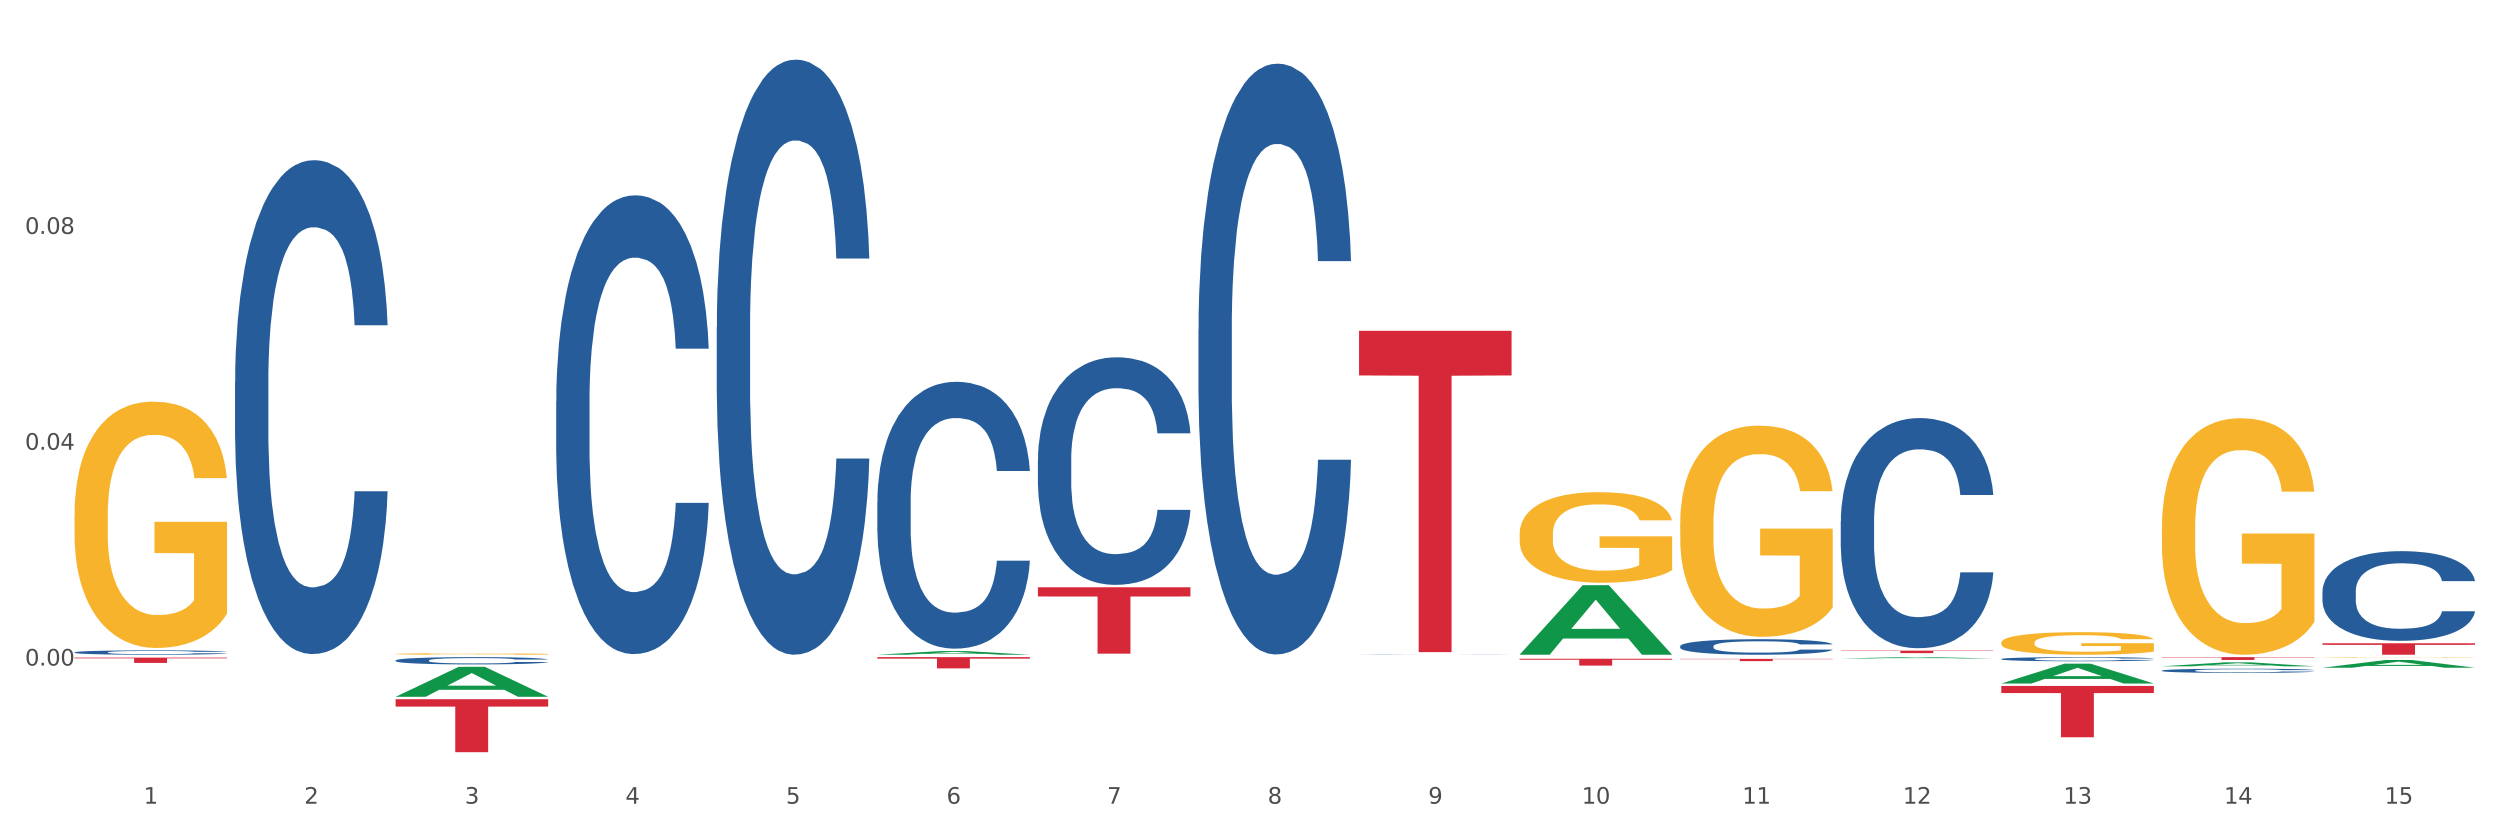 <?xml version="1.0" encoding="utf-8" standalone="no"?>
<!DOCTYPE svg PUBLIC "-//W3C//DTD SVG 1.1//EN"
  "http://www.w3.org/Graphics/SVG/1.1/DTD/svg11.dtd">
<svg xmlns:xlink="http://www.w3.org/1999/xlink" width="1080pt" height="360pt" viewBox="0 0 1080 360" xmlns="http://www.w3.org/2000/svg" version="1.1">
 <rect x="0" y="0" width="1080" height="360" fill="#333333" stroke="none"/>
 <defs>
  <style type="text/css">*{stroke-linejoin: round; stroke-linecap: butt}</style>
 </defs>
 <g id="figure_1">
  <g id="patch_1">
   <path d="M 0 360 
L 1080 360 
L 1080 0 
L 0 0 
z
" style="fill: #ffffff; stroke: #ffffff; stroke-linejoin: miter"/>
  </g>
  <g id="axes_1">
   <g id="matplotlib.axis_1">
    <g id="xtick_1">
     <g id="text_1">
      <!-- 1 -->
      <g style="fill: #4d4d4d" transform="translate(62.07 347.204) scale(0.096 -0.096)">
       <defs>
        <path id="DejaVuSans-31" d="M 794 531 
L 1825 531 
L 1825 4091 
L 703 3866 
L 703 4441 
L 1819 4666 
L 2450 4666 
L 2450 531 
L 3481 531 
L 3481 0 
L 794 0 
L 794 531 
z
" transform="scale(0.016)"/>
       </defs>
       <use xlink:href="#DejaVuSans-31"/>
      </g>
     </g>
    </g>
    <g id="xtick_2">
     <g id="text_2">
      <!-- 2 -->
      <g style="fill: #4d4d4d" transform="translate(131.436 347.204) scale(0.096 -0.096)">
       <defs>
        <path id="DejaVuSans-32" d="M 1228 531 
L 3431 531 
L 3431 0 
L 469 0 
L 469 531 
Q 828 903 1448 1529 
Q 2069 2156 2228 2338 
Q 2531 2678 2651 2914 
Q 2772 3150 2772 3378 
Q 2772 3750 2511 3984 
Q 2250 4219 1831 4219 
Q 1534 4219 1204 4116 
Q 875 4013 500 3803 
L 500 4441 
Q 881 4594 1212 4672 
Q 1544 4750 1819 4750 
Q 2544 4750 2975 4387 
Q 3406 4025 3406 3419 
Q 3406 3131 3298 2873 
Q 3191 2616 2906 2266 
Q 2828 2175 2409 1742 
Q 1991 1309 1228 531 
z
" transform="scale(0.016)"/>
       </defs>
       <use xlink:href="#DejaVuSans-32"/>
      </g>
     </g>
    </g>
    <g id="xtick_3">
     <g id="text_3">
      <!-- 3 -->
      <g style="fill: #4d4d4d" transform="translate(200.802 347.204) scale(0.096 -0.096)">
       <defs>
        <path id="DejaVuSans-33" d="M 2597 2516 
Q 3050 2419 3304 2112 
Q 3559 1806 3559 1356 
Q 3559 666 3084 287 
Q 2609 -91 1734 -91 
Q 1441 -91 1130 -33 
Q 819 25 488 141 
L 488 750 
Q 750 597 1062 519 
Q 1375 441 1716 441 
Q 2309 441 2620 675 
Q 2931 909 2931 1356 
Q 2931 1769 2642 2001 
Q 2353 2234 1838 2234 
L 1294 2234 
L 1294 2753 
L 1863 2753 
Q 2328 2753 2575 2939 
Q 2822 3125 2822 3475 
Q 2822 3834 2567 4026 
Q 2313 4219 1838 4219 
Q 1578 4219 1281 4162 
Q 984 4106 628 3988 
L 628 4550 
Q 988 4650 1302 4700 
Q 1616 4750 1894 4750 
Q 2613 4750 3031 4423 
Q 3450 4097 3450 3541 
Q 3450 3153 3228 2886 
Q 3006 2619 2597 2516 
z
" transform="scale(0.016)"/>
       </defs>
       <use xlink:href="#DejaVuSans-33"/>
      </g>
     </g>
    </g>
    <g id="xtick_4">
     <g id="text_4">
      <!-- 4 -->
      <g style="fill: #4d4d4d" transform="translate(270.169 347.204) scale(0.096 -0.096)">
       <defs>
        <path id="DejaVuSans-34" d="M 2419 4116 
L 825 1625 
L 2419 1625 
L 2419 4116 
z
M 2253 4666 
L 3047 4666 
L 3047 1625 
L 3713 1625 
L 3713 1100 
L 3047 1100 
L 3047 0 
L 2419 0 
L 2419 1100 
L 313 1100 
L 313 1709 
L 2253 4666 
z
" transform="scale(0.016)"/>
       </defs>
       <use xlink:href="#DejaVuSans-34"/>
      </g>
     </g>
    </g>
    <g id="xtick_5">
     <g id="text_5">
      <!-- 5 -->
      <g style="fill: #4d4d4d" transform="translate(339.535 347.204) scale(0.096 -0.096)">
       <defs>
        <path id="DejaVuSans-35" d="M 691 4666 
L 3169 4666 
L 3169 4134 
L 1269 4134 
L 1269 2991 
Q 1406 3038 1543 3061 
Q 1681 3084 1819 3084 
Q 2600 3084 3056 2656 
Q 3513 2228 3513 1497 
Q 3513 744 3044 326 
Q 2575 -91 1722 -91 
Q 1428 -91 1123 -41 
Q 819 9 494 109 
L 494 744 
Q 775 591 1075 516 
Q 1375 441 1709 441 
Q 2250 441 2565 725 
Q 2881 1009 2881 1497 
Q 2881 1984 2565 2268 
Q 2250 2553 1709 2553 
Q 1456 2553 1204 2497 
Q 953 2441 691 2322 
L 691 4666 
z
" transform="scale(0.016)"/>
       </defs>
       <use xlink:href="#DejaVuSans-35"/>
      </g>
     </g>
    </g>
    <g id="xtick_6">
     <g id="text_6">
      <!-- 6 -->
      <g style="fill: #4d4d4d" transform="translate(408.901 347.204) scale(0.096 -0.096)">
       <defs>
        <path id="DejaVuSans-36" d="M 2113 2584 
Q 1688 2584 1439 2293 
Q 1191 2003 1191 1497 
Q 1191 994 1439 701 
Q 1688 409 2113 409 
Q 2538 409 2786 701 
Q 3034 994 3034 1497 
Q 3034 2003 2786 2293 
Q 2538 2584 2113 2584 
z
M 3366 4563 
L 3366 3988 
Q 3128 4100 2886 4159 
Q 2644 4219 2406 4219 
Q 1781 4219 1451 3797 
Q 1122 3375 1075 2522 
Q 1259 2794 1537 2939 
Q 1816 3084 2150 3084 
Q 2853 3084 3261 2657 
Q 3669 2231 3669 1497 
Q 3669 778 3244 343 
Q 2819 -91 2113 -91 
Q 1303 -91 875 529 
Q 447 1150 447 2328 
Q 447 3434 972 4092 
Q 1497 4750 2381 4750 
Q 2619 4750 2861 4703 
Q 3103 4656 3366 4563 
z
" transform="scale(0.016)"/>
       </defs>
       <use xlink:href="#DejaVuSans-36"/>
      </g>
     </g>
    </g>
    <g id="xtick_7">
     <g id="text_7">
      <!-- 7 -->
      <g style="fill: #4d4d4d" transform="translate(478.267 347.204) scale(0.096 -0.096)">
       <defs>
        <path id="DejaVuSans-37" d="M 525 4666 
L 3525 4666 
L 3525 4397 
L 1831 0 
L 1172 0 
L 2766 4134 
L 525 4134 
L 525 4666 
z
" transform="scale(0.016)"/>
       </defs>
       <use xlink:href="#DejaVuSans-37"/>
      </g>
     </g>
    </g>
    <g id="xtick_8">
     <g id="text_8">
      <!-- 8 -->
      <g style="fill: #4d4d4d" transform="translate(547.634 347.204) scale(0.096 -0.096)">
       <defs>
        <path id="DejaVuSans-38" d="M 2034 2216 
Q 1584 2216 1326 1975 
Q 1069 1734 1069 1313 
Q 1069 891 1326 650 
Q 1584 409 2034 409 
Q 2484 409 2743 651 
Q 3003 894 3003 1313 
Q 3003 1734 2745 1975 
Q 2488 2216 2034 2216 
z
M 1403 2484 
Q 997 2584 770 2862 
Q 544 3141 544 3541 
Q 544 4100 942 4425 
Q 1341 4750 2034 4750 
Q 2731 4750 3128 4425 
Q 3525 4100 3525 3541 
Q 3525 3141 3298 2862 
Q 3072 2584 2669 2484 
Q 3125 2378 3379 2068 
Q 3634 1759 3634 1313 
Q 3634 634 3220 271 
Q 2806 -91 2034 -91 
Q 1263 -91 848 271 
Q 434 634 434 1313 
Q 434 1759 690 2068 
Q 947 2378 1403 2484 
z
M 1172 3481 
Q 1172 3119 1398 2916 
Q 1625 2713 2034 2713 
Q 2441 2713 2670 2916 
Q 2900 3119 2900 3481 
Q 2900 3844 2670 4047 
Q 2441 4250 2034 4250 
Q 1625 4250 1398 4047 
Q 1172 3844 1172 3481 
z
" transform="scale(0.016)"/>
       </defs>
       <use xlink:href="#DejaVuSans-38"/>
      </g>
     </g>
    </g>
    <g id="xtick_9">
     <g id="text_9">
      <!-- 9 -->
      <g style="fill: #4d4d4d" transform="translate(617 347.204) scale(0.096 -0.096)">
       <defs>
        <path id="DejaVuSans-39" d="M 703 97 
L 703 672 
Q 941 559 1184 500 
Q 1428 441 1663 441 
Q 2288 441 2617 861 
Q 2947 1281 2994 2138 
Q 2813 1869 2534 1725 
Q 2256 1581 1919 1581 
Q 1219 1581 811 2004 
Q 403 2428 403 3163 
Q 403 3881 828 4315 
Q 1253 4750 1959 4750 
Q 2769 4750 3195 4129 
Q 3622 3509 3622 2328 
Q 3622 1225 3098 567 
Q 2575 -91 1691 -91 
Q 1453 -91 1209 -44 
Q 966 3 703 97 
z
M 1959 2075 
Q 2384 2075 2632 2365 
Q 2881 2656 2881 3163 
Q 2881 3666 2632 3958 
Q 2384 4250 1959 4250 
Q 1534 4250 1286 3958 
Q 1038 3666 1038 3163 
Q 1038 2656 1286 2365 
Q 1534 2075 1959 2075 
z
" transform="scale(0.016)"/>
       </defs>
       <use xlink:href="#DejaVuSans-39"/>
      </g>
     </g>
    </g>
    <g id="xtick_10">
     <g id="text_10">
      <!-- 10 -->
      <g style="fill: #4d4d4d" transform="translate(683.312 347.204) scale(0.096 -0.096)">
       <defs>
        <path id="DejaVuSans-30" d="M 2034 4250 
Q 1547 4250 1301 3770 
Q 1056 3291 1056 2328 
Q 1056 1369 1301 889 
Q 1547 409 2034 409 
Q 2525 409 2770 889 
Q 3016 1369 3016 2328 
Q 3016 3291 2770 3770 
Q 2525 4250 2034 4250 
z
M 2034 4750 
Q 2819 4750 3233 4129 
Q 3647 3509 3647 2328 
Q 3647 1150 3233 529 
Q 2819 -91 2034 -91 
Q 1250 -91 836 529 
Q 422 1150 422 2328 
Q 422 3509 836 4129 
Q 1250 4750 2034 4750 
z
" transform="scale(0.016)"/>
       </defs>
       <use xlink:href="#DejaVuSans-31"/>
       <use xlink:href="#DejaVuSans-30" transform="translate(63.623 0)"/>
      </g>
     </g>
    </g>
    <g id="xtick_11">
     <g id="text_11">
      <!-- 11 -->
      <g style="fill: #4d4d4d" transform="translate(752.678 347.204) scale(0.096 -0.096)">
       <use xlink:href="#DejaVuSans-31"/>
       <use xlink:href="#DejaVuSans-31" transform="translate(63.623 0)"/>
      </g>
     </g>
    </g>
    <g id="xtick_12">
     <g id="text_12">
      <!-- 12 -->
      <g style="fill: #4d4d4d" transform="translate(822.044 347.204) scale(0.096 -0.096)">
       <use xlink:href="#DejaVuSans-31"/>
       <use xlink:href="#DejaVuSans-32" transform="translate(63.623 0)"/>
      </g>
     </g>
    </g>
    <g id="xtick_13">
     <g id="text_13">
      <!-- 13 -->
      <g style="fill: #4d4d4d" transform="translate(891.411 347.204) scale(0.096 -0.096)">
       <use xlink:href="#DejaVuSans-31"/>
       <use xlink:href="#DejaVuSans-33" transform="translate(63.623 0)"/>
      </g>
     </g>
    </g>
    <g id="xtick_14">
     <g id="text_14">
      <!-- 14 -->
      <g style="fill: #4d4d4d" transform="translate(960.777 347.204) scale(0.096 -0.096)">
       <use xlink:href="#DejaVuSans-31"/>
       <use xlink:href="#DejaVuSans-34" transform="translate(63.623 0)"/>
      </g>
     </g>
    </g>
    <g id="xtick_15">
     <g id="text_15">
      <!-- 15 -->
      <g style="fill: #4d4d4d" transform="translate(1030.143 347.204) scale(0.096 -0.096)">
       <use xlink:href="#DejaVuSans-31"/>
       <use xlink:href="#DejaVuSans-35" transform="translate(63.623 0)"/>
      </g>
     </g>
    </g>
    <g id="xtick_16"/>
    <g id="xtick_17"/>
    <g id="xtick_18"/>
    <g id="xtick_19"/>
    <g id="xtick_20"/>
    <g id="xtick_21"/>
    <g id="xtick_22"/>
    <g id="xtick_23"/>
    <g id="xtick_24"/>
    <g id="xtick_25"/>
    <g id="xtick_26"/>
    <g id="xtick_27"/>
    <g id="xtick_28"/>
    <g id="xtick_29"/>
   </g>
   <g id="matplotlib.axis_2">
    <g id="ytick_1">
     <g id="text_16">
      <!-- 0.00 -->
      <g style="fill: #4d4d4d" transform="translate(10.8 287.525) scale(0.096 -0.096)">
       <defs>
        <path id="DejaVuSans-2e" d="M 684 794 
L 1344 794 
L 1344 0 
L 684 0 
L 684 794 
z
" transform="scale(0.016)"/>
       </defs>
       <use xlink:href="#DejaVuSans-30"/>
       <use xlink:href="#DejaVuSans-2e" transform="translate(63.623 0)"/>
       <use xlink:href="#DejaVuSans-30" transform="translate(95.41 0)"/>
       <use xlink:href="#DejaVuSans-30" transform="translate(159.033 0)"/>
      </g>
     </g>
    </g>
    <g id="ytick_2">
     <g id="text_17">
      <!-- 0.04 -->
      <g style="fill: #4d4d4d" transform="translate(10.8 194.286) scale(0.096 -0.096)">
       <use xlink:href="#DejaVuSans-30"/>
       <use xlink:href="#DejaVuSans-2e" transform="translate(63.623 0)"/>
       <use xlink:href="#DejaVuSans-30" transform="translate(95.41 0)"/>
       <use xlink:href="#DejaVuSans-34" transform="translate(159.033 0)"/>
      </g>
     </g>
    </g>
    <g id="ytick_3">
     <g id="text_18">
      <!-- 0.08 -->
      <g style="fill: #4d4d4d" transform="translate(10.8 101.048) scale(0.096 -0.096)">
       <use xlink:href="#DejaVuSans-30"/>
       <use xlink:href="#DejaVuSans-2e" transform="translate(63.623 0)"/>
       <use xlink:href="#DejaVuSans-30" transform="translate(95.41 0)"/>
       <use xlink:href="#DejaVuSans-38" transform="translate(159.033 0)"/>
      </g>
     </g>
    </g>
    <g id="ytick_4"/>
    <g id="ytick_5"/>
    <g id="ytick_6"/>
    <g id="ytick_7"/>
   </g>
   <g id="PolyCollection_1">
    <path d="M 170.907 301.003 
L 170.975 300.991 
L 198.15 288.074 
L 209.427 288.062 
L 236.805 301.027 
L 223.762 301.027 
L 217.851 298.008 
L 189.794 298.008 
L 189.59 298.057 
L 183.883 301.027 
L 170.907 301.027 
L 170.907 301.003 
L 193.326 296.206 
L 214.319 296.194 
L 203.924 290.825 
L 203.788 290.801 
L 203.653 290.837 
L 193.258 296.194 
L 193.326 296.206 
L 170.907 301.003 
z
" clip-path="url(#p86acc9923f)" style="fill: #109648"/>
    <path d="M 656.471 230.706 
L 656.549 230.67 
L 656.549 229.383 
L 656.704 228.275 
L 657.482 225.595 
L 658.649 223.379 
L 659.505 222.2 
L 660.361 221.235 
L 661.372 220.27 
L 662.617 219.269 
L 664.874 217.803 
L 666.274 217.053 
L 667.986 216.267 
L 671.098 215.123 
L 673.354 214.48 
L 675.688 213.943 
L 679.5 213.3 
L 681.99 213.014 
L 684.635 212.8 
L 687.825 212.657 
L 690.237 212.621 
L 695.527 212.728 
L 700.04 213.05 
L 702.218 213.3 
L 705.019 213.729 
L 706.497 214.015 
L 708.909 214.587 
L 711.399 215.337 
L 713.111 215.981 
L 715.678 217.196 
L 717.623 218.411 
L 719.412 219.912 
L 720.346 220.949 
L 721.046 221.914 
L 721.669 223.022 
L 722.291 224.773 
L 708.287 224.773 
L 707.742 223.522 
L 706.886 222.342 
L 705.642 221.199 
L 704.552 220.484 
L 702.685 219.59 
L 700.973 219.019 
L 699.184 218.59 
L 697.006 218.232 
L 695.294 218.054 
L 692.882 217.911 
L 688.136 217.946 
L 684.946 218.232 
L 682.768 218.59 
L 681.367 218.911 
L 680.123 219.269 
L 678.722 219.769 
L 677.088 220.52 
L 675.921 221.199 
L 674.754 222.057 
L 673.821 222.914 
L 672.965 223.915 
L 672.265 224.987 
L 671.72 226.095 
L 671.253 227.453 
L 670.864 229.705 
L 670.864 234.602 
L 671.02 235.709 
L 671.409 237.175 
L 671.876 238.283 
L 672.654 239.605 
L 673.354 240.499 
L 674.677 241.785 
L 676.155 242.858 
L 677.322 243.537 
L 678.489 244.108 
L 680.512 244.895 
L 682.768 245.538 
L 684.713 245.931 
L 687.358 246.289 
L 689.148 246.432 
L 690.704 246.503 
L 694.516 246.503 
L 697.239 246.396 
L 700.273 246.146 
L 702.607 245.824 
L 704.552 245.431 
L 706.731 244.788 
L 708.131 244.18 
L 708.131 236.71 
L 691.015 236.674 
L 691.015 231.707 
L 722.369 231.707 
L 722.369 246.289 
L 721.046 247.039 
L 719.568 247.718 
L 718.012 248.326 
L 715.678 249.076 
L 712.877 249.791 
L 710.387 250.292 
L 707.742 250.721 
L 704.63 251.114 
L 700.584 251.471 
L 698.095 251.614 
L 694.983 251.721 
L 691.326 251.757 
L 688.136 251.686 
L 685.024 251.507 
L 681.756 251.185 
L 678.567 250.721 
L 676.155 250.256 
L 673.743 249.684 
L 671.175 248.933 
L 669.153 248.219 
L 667.597 247.575 
L 665.885 246.753 
L 664.018 245.681 
L 662.617 244.716 
L 661.372 243.715 
L 660.05 242.429 
L 659.116 241.321 
L 658.183 239.927 
L 657.638 238.89 
L 657.016 237.282 
L 656.549 235.03 
L 656.471 230.706 
z
" clip-path="url(#p86acc9923f)" style="fill: #f7b32b"/>
    <path d="M 725.837 226.034 
L 725.915 225.951 
L 725.915 222.951 
L 726.071 220.369 
L 726.849 214.12 
L 728.016 208.955 
L 728.871 206.206 
L 729.727 203.956 
L 730.739 201.707 
L 731.984 199.374 
L 734.24 195.958 
L 735.64 194.209 
L 737.352 192.376 
L 740.464 189.71 
L 742.72 188.21 
L 745.054 186.96 
L 748.866 185.461 
L 751.356 184.794 
L 754.001 184.294 
L 757.191 183.961 
L 759.603 183.878 
L 764.894 184.128 
L 769.406 184.878 
L 771.585 185.461 
L 774.385 186.461 
L 775.864 187.127 
L 778.275 188.46 
L 780.765 190.21 
L 782.477 191.709 
L 785.044 194.542 
L 786.989 197.374 
L 788.779 200.874 
L 789.712 203.29 
L 790.412 205.539 
L 791.035 208.122 
L 791.657 212.204 
L 777.653 212.204 
L 777.108 209.288 
L 776.253 206.539 
L 775.008 203.873 
L 773.919 202.207 
L 772.051 200.124 
L 770.34 198.791 
L 768.55 197.791 
L 766.372 196.958 
L 764.66 196.541 
L 762.248 196.208 
L 757.502 196.291 
L 754.313 196.958 
L 752.134 197.791 
L 750.734 198.541 
L 749.489 199.374 
L 748.088 200.54 
L 746.455 202.29 
L 745.288 203.873 
L 744.121 205.872 
L 743.187 207.872 
L 742.331 210.205 
L 741.631 212.704 
L 741.086 215.287 
L 740.62 218.453 
L 740.23 223.701 
L 740.23 235.115 
L 740.386 237.698 
L 740.775 241.113 
L 741.242 243.696 
L 742.02 246.779 
L 742.72 248.861 
L 744.043 251.861 
L 745.521 254.36 
L 746.688 255.943 
L 747.855 257.276 
L 749.878 259.109 
L 752.134 260.609 
L 754.079 261.525 
L 756.724 262.358 
L 758.514 262.691 
L 760.07 262.858 
L 763.882 262.858 
L 766.605 262.608 
L 769.639 262.025 
L 771.974 261.275 
L 773.919 260.359 
L 776.097 258.859 
L 777.497 257.443 
L 777.497 240.03 
L 760.381 239.947 
L 760.381 228.367 
L 791.735 228.367 
L 791.735 262.358 
L 790.412 264.108 
L 788.934 265.691 
L 787.378 267.107 
L 785.044 268.856 
L 782.243 270.523 
L 779.754 271.689 
L 777.108 272.689 
L 773.996 273.605 
L 769.951 274.438 
L 767.461 274.772 
L 764.349 275.022 
L 760.692 275.105 
L 757.502 274.938 
L 754.39 274.522 
L 751.123 273.772 
L 747.933 272.689 
L 745.521 271.606 
L 743.109 270.273 
L 740.542 268.523 
L 738.519 266.857 
L 736.963 265.357 
L 735.251 263.441 
L 733.384 260.942 
L 731.984 258.692 
L 730.739 256.36 
L 729.416 253.36 
L 728.482 250.778 
L 727.549 247.528 
L 727.004 245.112 
L 726.382 241.363 
L 725.915 236.115 
L 725.837 226.034 
z
" clip-path="url(#p86acc9923f)" style="fill: #f7b32b"/>
    <path d="M 864.57 277.6 
L 864.647 277.591 
L 864.647 277.27 
L 864.803 276.994 
L 865.581 276.326 
L 866.748 275.774 
L 867.604 275.48 
L 868.46 275.24 
L 869.471 275 
L 870.716 274.75 
L 872.972 274.385 
L 874.373 274.198 
L 876.084 274.002 
L 879.196 273.717 
L 881.453 273.557 
L 883.787 273.423 
L 887.599 273.263 
L 890.089 273.192 
L 892.734 273.138 
L 895.924 273.103 
L 898.336 273.094 
L 903.626 273.12 
L 908.139 273.201 
L 910.317 273.263 
L 913.118 273.37 
L 914.596 273.441 
L 917.008 273.584 
L 919.498 273.771 
L 921.209 273.931 
L 923.777 274.234 
L 925.722 274.536 
L 927.511 274.91 
L 928.445 275.169 
L 929.145 275.409 
L 929.767 275.685 
L 930.39 276.122 
L 916.385 276.122 
L 915.841 275.81 
L 914.985 275.516 
L 913.74 275.231 
L 912.651 275.053 
L 910.784 274.83 
L 909.072 274.688 
L 907.283 274.581 
L 905.104 274.492 
L 903.393 274.447 
L 900.981 274.412 
L 896.235 274.421 
L 893.045 274.492 
L 890.867 274.581 
L 889.466 274.661 
L 888.221 274.75 
L 886.821 274.875 
L 885.187 275.062 
L 884.02 275.231 
L 882.853 275.445 
L 881.919 275.659 
L 881.064 275.908 
L 880.363 276.175 
L 879.819 276.451 
L 879.352 276.789 
L 878.963 277.351 
L 878.963 278.571 
L 879.119 278.847 
L 879.508 279.212 
L 879.974 279.488 
L 880.752 279.817 
L 881.453 280.04 
L 882.775 280.361 
L 884.253 280.628 
L 885.42 280.797 
L 886.587 280.939 
L 888.61 281.135 
L 890.867 281.296 
L 892.812 281.394 
L 895.457 281.483 
L 897.246 281.518 
L 898.802 281.536 
L 902.615 281.536 
L 905.338 281.509 
L 908.372 281.447 
L 910.706 281.367 
L 912.651 281.269 
L 914.829 281.109 
L 916.23 280.957 
L 916.23 279.096 
L 899.114 279.087 
L 899.114 277.849 
L 930.468 277.849 
L 930.468 281.483 
L 929.145 281.67 
L 927.667 281.839 
L 926.111 281.99 
L 923.777 282.177 
L 920.976 282.355 
L 918.486 282.48 
L 915.841 282.587 
L 912.729 282.685 
L 908.683 282.774 
L 906.193 282.809 
L 903.081 282.836 
L 899.425 282.845 
L 896.235 282.827 
L 893.123 282.783 
L 889.855 282.703 
L 886.665 282.587 
L 884.253 282.471 
L 881.842 282.329 
L 879.274 282.142 
L 877.251 281.963 
L 875.695 281.803 
L 873.984 281.598 
L 872.116 281.331 
L 870.716 281.091 
L 869.471 280.841 
L 868.149 280.521 
L 867.215 280.245 
L 866.281 279.897 
L 865.737 279.639 
L 865.114 279.238 
L 864.647 278.677 
L 864.57 277.6 
z
" clip-path="url(#p86acc9923f)" style="fill: #f7b32b"/>
    <path d="M 933.936 227.887 
L 934.014 227.793 
L 934.014 224.434 
L 934.169 221.542 
L 934.947 214.544 
L 936.114 208.759 
L 936.97 205.679 
L 937.826 203.16 
L 938.837 200.641 
L 940.082 198.028 
L 942.338 194.203 
L 943.739 192.243 
L 945.45 190.19 
L 948.563 187.204 
L 950.819 185.525 
L 953.153 184.125 
L 956.965 182.446 
L 959.455 181.699 
L 962.1 181.139 
L 965.29 180.766 
L 967.702 180.673 
L 972.992 180.953 
L 977.505 181.793 
L 979.683 182.446 
L 982.484 183.565 
L 983.962 184.312 
L 986.374 185.805 
L 988.864 187.764 
L 990.575 189.444 
L 993.143 192.616 
L 995.088 195.789 
L 996.877 199.708 
L 997.811 202.414 
L 998.511 204.933 
L 999.134 207.825 
L 999.756 212.398 
L 985.752 212.398 
L 985.207 209.132 
L 984.351 206.053 
L 983.106 203.067 
L 982.017 201.201 
L 980.15 198.868 
L 978.438 197.375 
L 976.649 196.255 
L 974.47 195.322 
L 972.759 194.856 
L 970.347 194.482 
L 965.601 194.576 
L 962.411 195.322 
L 960.233 196.255 
L 958.832 197.095 
L 957.588 198.028 
L 956.187 199.334 
L 954.553 201.294 
L 953.386 203.067 
L 952.219 205.306 
L 951.286 207.546 
L 950.43 210.158 
L 949.73 212.957 
L 949.185 215.85 
L 948.718 219.396 
L 948.329 225.274 
L 948.329 238.057 
L 948.485 240.95 
L 948.874 244.775 
L 949.341 247.668 
L 950.119 251.12 
L 950.819 253.453 
L 952.141 256.812 
L 953.62 259.611 
L 954.787 261.384 
L 955.954 262.877 
L 957.977 264.93 
L 960.233 266.61 
L 962.178 267.636 
L 964.823 268.569 
L 966.613 268.942 
L 968.169 269.129 
L 971.981 269.129 
L 974.704 268.849 
L 977.738 268.196 
L 980.072 267.356 
L 982.017 266.33 
L 984.196 264.65 
L 985.596 263.064 
L 985.596 243.562 
L 968.48 243.469 
L 968.48 230.499 
L 999.834 230.499 
L 999.834 268.569 
L 998.511 270.528 
L 997.033 272.301 
L 995.477 273.888 
L 993.143 275.847 
L 990.342 277.713 
L 987.852 279.019 
L 985.207 280.139 
L 982.095 281.166 
L 978.049 282.099 
L 975.56 282.472 
L 972.448 282.752 
L 968.791 282.845 
L 965.601 282.658 
L 962.489 282.192 
L 959.221 281.352 
L 956.032 280.139 
L 953.62 278.926 
L 951.208 277.433 
L 948.64 275.474 
L 946.618 273.608 
L 945.061 271.928 
L 943.35 269.782 
L 941.483 266.983 
L 940.082 264.463 
L 938.837 261.851 
L 937.515 258.492 
L 936.581 255.599 
L 935.648 251.96 
L 935.103 249.254 
L 934.48 245.055 
L 934.014 239.177 
L 933.936 227.887 
z
" clip-path="url(#p86acc9923f)" style="fill: #f7b32b"/>
    <path d="M 1003.302 283.977 
L 1003.38 283.977 
L 1003.38 283.97 
L 1003.535 283.964 
L 1004.314 283.949 
L 1005.481 283.937 
L 1006.336 283.93 
L 1007.192 283.925 
L 1008.204 283.92 
L 1009.448 283.914 
L 1011.705 283.906 
L 1013.105 283.902 
L 1014.817 283.898 
L 1017.929 283.891 
L 1020.185 283.888 
L 1022.519 283.885 
L 1026.331 283.881 
L 1028.821 283.88 
L 1031.466 283.879 
L 1034.656 283.878 
L 1037.068 283.878 
L 1042.358 283.878 
L 1046.871 283.88 
L 1049.049 283.881 
L 1051.85 283.884 
L 1053.328 283.885 
L 1055.74 283.888 
L 1058.23 283.893 
L 1059.942 283.896 
L 1062.509 283.903 
L 1064.454 283.909 
L 1066.244 283.918 
L 1067.177 283.923 
L 1067.877 283.929 
L 1068.5 283.935 
L 1069.122 283.944 
L 1055.118 283.944 
L 1054.573 283.938 
L 1053.717 283.931 
L 1052.473 283.925 
L 1051.383 283.921 
L 1049.516 283.916 
L 1047.805 283.913 
L 1046.015 283.91 
L 1043.837 283.908 
L 1042.125 283.907 
L 1039.713 283.907 
L 1034.967 283.907 
L 1031.777 283.908 
L 1029.599 283.91 
L 1028.199 283.912 
L 1026.954 283.914 
L 1025.553 283.917 
L 1023.919 283.921 
L 1022.752 283.925 
L 1021.585 283.929 
L 1020.652 283.934 
L 1019.796 283.94 
L 1019.096 283.946 
L 1018.551 283.952 
L 1018.084 283.959 
L 1017.695 283.972 
L 1017.695 283.998 
L 1017.851 284.005 
L 1018.24 284.013 
L 1018.707 284.019 
L 1019.485 284.026 
L 1020.185 284.031 
L 1021.508 284.038 
L 1022.986 284.044 
L 1024.153 284.048 
L 1025.32 284.051 
L 1027.343 284.055 
L 1029.599 284.059 
L 1031.544 284.061 
L 1034.189 284.063 
L 1035.979 284.064 
L 1037.535 284.064 
L 1041.347 284.064 
L 1044.07 284.063 
L 1047.104 284.062 
L 1049.438 284.06 
L 1051.383 284.058 
L 1053.562 284.055 
L 1054.962 284.051 
L 1054.962 284.01 
L 1037.846 284.01 
L 1037.846 283.983 
L 1069.2 283.983 
L 1069.2 284.063 
L 1067.877 284.067 
L 1066.399 284.071 
L 1064.843 284.074 
L 1062.509 284.078 
L 1059.708 284.082 
L 1057.219 284.085 
L 1054.573 284.087 
L 1051.461 284.089 
L 1047.416 284.091 
L 1044.926 284.092 
L 1041.814 284.093 
L 1038.157 284.093 
L 1034.967 284.092 
L 1031.855 284.091 
L 1028.588 284.09 
L 1025.398 284.087 
L 1022.986 284.085 
L 1020.574 284.081 
L 1018.007 284.077 
L 1015.984 284.073 
L 1014.428 284.07 
L 1012.716 284.065 
L 1010.849 284.059 
L 1009.448 284.054 
L 1008.204 284.049 
L 1006.881 284.042 
L 1005.947 284.035 
L 1005.014 284.028 
L 1004.469 284.022 
L 1003.847 284.013 
L 1003.38 284.001 
L 1003.302 283.977 
z
" clip-path="url(#p86acc9923f)" style="fill: #f7b32b"/>
    <path d="M 1003.302 277.878 
L 1069.2 277.878 
L 1069.2 278.568 
L 1043.278 278.573 
L 1043.278 282.845 
L 1029.068 282.845 
L 1029.068 278.573 
L 1003.302 278.568 
L 1003.302 277.883 
L 1003.302 277.878 
z
" clip-path="url(#p86acc9923f)" style="fill: #d62839"/>
    <path d="M 933.936 283.878 
L 999.834 283.878 
L 999.834 284.048 
L 973.912 284.049 
L 973.912 285.105 
L 959.702 285.105 
L 959.702 284.049 
L 933.936 284.048 
L 933.936 283.879 
L 933.936 283.878 
z
" clip-path="url(#p86acc9923f)" style="fill: #d62839"/>
    <path d="M 32.175 222.684 
L 32.253 222.587 
L 32.253 219.088 
L 32.408 216.075 
L 33.186 208.786 
L 34.353 202.76 
L 35.209 199.552 
L 36.065 196.928 
L 37.076 194.304 
L 38.321 191.583 
L 40.578 187.598 
L 41.978 185.557 
L 43.69 183.419 
L 46.802 180.309 
L 49.058 178.559 
L 51.392 177.101 
L 55.204 175.352 
L 57.694 174.574 
L 60.339 173.991 
L 63.529 173.602 
L 65.941 173.505 
L 71.231 173.797 
L 75.744 174.672 
L 77.922 175.352 
L 80.723 176.518 
L 82.201 177.296 
L 84.613 178.851 
L 87.103 180.892 
L 88.815 182.641 
L 91.382 185.946 
L 93.327 189.25 
L 95.116 193.332 
L 96.05 196.151 
L 96.75 198.775 
L 97.373 201.788 
L 97.995 206.55 
L 83.991 206.55 
L 83.446 203.149 
L 82.59 199.941 
L 81.346 196.831 
L 80.256 194.887 
L 78.389 192.458 
L 76.677 190.902 
L 74.888 189.736 
L 72.71 188.764 
L 70.998 188.278 
L 68.586 187.89 
L 63.84 187.987 
L 60.65 188.764 
L 58.472 189.736 
L 57.071 190.611 
L 55.827 191.583 
L 54.426 192.944 
L 52.792 194.985 
L 51.625 196.831 
L 50.458 199.164 
L 49.525 201.496 
L 48.669 204.218 
L 47.969 207.133 
L 47.424 210.146 
L 46.957 213.84 
L 46.568 219.963 
L 46.568 233.278 
L 46.724 236.291 
L 47.113 240.276 
L 47.58 243.288 
L 48.358 246.885 
L 49.058 249.314 
L 50.381 252.813 
L 51.859 255.729 
L 53.026 257.576 
L 54.193 259.131 
L 56.216 261.269 
L 58.472 263.018 
L 60.417 264.087 
L 63.062 265.059 
L 64.852 265.448 
L 66.408 265.642 
L 70.22 265.642 
L 72.943 265.351 
L 75.977 264.67 
L 78.311 263.796 
L 80.256 262.727 
L 82.435 260.977 
L 83.835 259.325 
L 83.835 239.012 
L 66.719 238.915 
L 66.719 225.405 
L 98.073 225.405 
L 98.073 265.059 
L 96.75 267.1 
L 95.272 268.947 
L 93.716 270.599 
L 91.382 272.64 
L 88.581 274.584 
L 86.091 275.945 
L 83.446 277.111 
L 80.334 278.18 
L 76.288 279.152 
L 73.799 279.541 
L 70.687 279.832 
L 67.03 279.929 
L 63.84 279.735 
L 60.728 279.249 
L 57.461 278.374 
L 54.271 277.111 
L 51.859 275.847 
L 49.447 274.292 
L 46.879 272.251 
L 44.857 270.308 
L 43.301 268.558 
L 41.589 266.323 
L 39.722 263.407 
L 38.321 260.783 
L 37.076 258.061 
L 35.754 254.563 
L 34.82 251.55 
L 33.887 247.759 
L 33.342 244.941 
L 32.72 240.567 
L 32.253 234.444 
L 32.175 222.684 
z
" clip-path="url(#p86acc9923f)" style="fill: #f7b32b"/>
    <path d="M 864.57 296.317 
L 930.468 296.317 
L 930.468 299.401 
L 904.546 299.422 
L 904.546 318.511 
L 890.335 318.511 
L 890.335 299.422 
L 864.57 299.401 
L 864.57 296.338 
L 864.57 296.317 
z
" clip-path="url(#p86acc9923f)" style="fill: #d62839"/>
    <path d="M 725.837 284.629 
L 791.735 284.629 
L 791.735 284.764 
L 765.813 284.765 
L 765.813 285.604 
L 751.603 285.604 
L 751.603 284.765 
L 725.837 284.764 
L 725.837 284.63 
L 725.837 284.629 
z
" clip-path="url(#p86acc9923f)" style="fill: #d62839"/>
    <path d="M 656.471 284.587 
L 722.369 284.587 
L 722.369 284.998 
L 696.447 285.001 
L 696.447 287.547 
L 682.237 287.547 
L 682.237 285.001 
L 656.471 284.998 
L 656.471 284.59 
L 656.471 284.587 
z
" clip-path="url(#p86acc9923f)" style="fill: #d62839"/>
    <path d="M 587.105 142.894 
L 653.003 142.894 
L 653.003 162.186 
L 627.081 162.316 
L 627.081 281.719 
L 612.871 281.719 
L 612.871 162.316 
L 587.105 162.186 
L 587.105 143.024 
L 587.105 142.894 
z
" clip-path="url(#p86acc9923f)" style="fill: #d62839"/>
    <path d="M 448.372 253.696 
L 514.27 253.696 
L 514.27 257.683 
L 488.348 257.71 
L 488.348 282.384 
L 474.138 282.384 
L 474.138 257.71 
L 448.372 257.683 
L 448.372 253.723 
L 448.372 253.696 
z
" clip-path="url(#p86acc9923f)" style="fill: #d62839"/>
    <path d="M 379.006 283.878 
L 444.904 283.878 
L 444.904 284.553 
L 418.982 284.558 
L 418.982 288.739 
L 404.772 288.739 
L 404.772 284.558 
L 379.006 284.553 
L 379.006 283.882 
L 379.006 283.878 
z
" clip-path="url(#p86acc9923f)" style="fill: #d62839"/>
    <path d="M 170.907 302.06 
L 236.805 302.06 
L 236.805 305.241 
L 210.883 305.262 
L 210.883 324.95 
L 196.673 324.95 
L 196.673 305.262 
L 170.907 305.241 
L 170.907 302.081 
L 170.907 302.06 
z
" clip-path="url(#p86acc9923f)" style="fill: #d62839"/>
    <path d="M 32.175 284.093 
L 98.073 284.093 
L 98.073 284.41 
L 72.151 284.412 
L 72.151 286.374 
L 57.941 286.374 
L 57.941 284.412 
L 32.175 284.41 
L 32.175 284.095 
L 32.175 284.093 
z
" clip-path="url(#p86acc9923f)" style="fill: #d62839"/>
    <path d="M 795.203 281.074 
L 861.101 281.074 
L 861.101 281.223 
L 835.179 281.224 
L 835.179 282.149 
L 820.969 282.149 
L 820.969 281.224 
L 795.203 281.223 
L 795.203 281.075 
L 795.203 281.074 
z
" clip-path="url(#p86acc9923f)" style="fill: #d62839"/>
    <path d="M 1003.302 255.505 
L 1003.38 255.47 
L 1003.38 254.479 
L 1003.614 253.134 
L 1004.47 250.657 
L 1005.561 248.781 
L 1007.43 246.587 
L 1008.443 245.667 
L 1009.767 244.641 
L 1012.494 242.978 
L 1015.609 241.562 
L 1017.79 240.783 
L 1019.426 240.288 
L 1023.087 239.403 
L 1025.19 239.014 
L 1027.371 238.695 
L 1029.241 238.483 
L 1032.356 238.235 
L 1034.849 238.129 
L 1037.731 238.094 
L 1040.146 238.129 
L 1043.339 238.271 
L 1048.013 238.695 
L 1049.805 238.943 
L 1052.219 239.368 
L 1054.712 239.934 
L 1056.737 240.5 
L 1059.074 241.314 
L 1061.489 242.376 
L 1063.825 243.721 
L 1065.461 244.959 
L 1066.785 246.269 
L 1067.954 247.861 
L 1068.811 249.595 
L 1069.2 251.046 
L 1054.945 251.046 
L 1054.556 249.737 
L 1053.777 248.321 
L 1052.998 247.366 
L 1052.141 246.587 
L 1050.817 245.703 
L 1049.649 245.136 
L 1047.701 244.464 
L 1045.91 244.039 
L 1044.43 243.791 
L 1042.638 243.579 
L 1038.822 243.367 
L 1036.095 243.367 
L 1034.382 243.438 
L 1032.278 243.615 
L 1030.487 243.862 
L 1028.384 244.287 
L 1026.748 244.747 
L 1025.112 245.349 
L 1024.178 245.773 
L 1022.775 246.552 
L 1021.841 247.189 
L 1020.594 248.286 
L 1019.893 249.065 
L 1018.647 251.082 
L 1018.102 252.568 
L 1017.868 253.594 
L 1017.712 254.727 
L 1017.712 260.248 
L 1018.18 262.725 
L 1018.569 263.787 
L 1019.192 264.99 
L 1020.361 266.547 
L 1022.074 268.069 
L 1023.866 269.166 
L 1025.346 269.838 
L 1026.748 270.334 
L 1028.15 270.723 
L 1029.864 271.077 
L 1031.266 271.289 
L 1033.369 271.502 
L 1035.862 271.608 
L 1037.809 271.608 
L 1041.781 271.431 
L 1043.573 271.254 
L 1045.287 271.006 
L 1047.156 270.617 
L 1048.636 270.192 
L 1049.493 269.874 
L 1050.895 269.201 
L 1051.986 268.494 
L 1052.92 267.68 
L 1053.543 266.972 
L 1054.244 265.91 
L 1054.79 264.707 
L 1054.945 264.07 
L 1069.2 264.07 
L 1068.888 265.344 
L 1068.343 266.582 
L 1067.253 268.246 
L 1066.396 269.201 
L 1065.072 270.369 
L 1063.67 271.36 
L 1061.722 272.457 
L 1059.931 273.271 
L 1058.061 273.979 
L 1056.036 274.616 
L 1052.375 275.501 
L 1051.051 275.748 
L 1048.247 276.173 
L 1046.066 276.421 
L 1042.872 276.669 
L 1039.6 276.81 
L 1036.173 276.846 
L 1033.135 276.775 
L 1029.786 276.562 
L 1027.683 276.35 
L 1025.346 276.032 
L 1022.62 275.536 
L 1020.049 274.934 
L 1017.634 274.227 
L 1015.376 273.413 
L 1013.272 272.493 
L 1010.546 270.971 
L 1008.521 269.484 
L 1007.041 268.104 
L 1006.028 266.936 
L 1005.016 265.45 
L 1004.47 264.424 
L 1003.614 261.946 
L 1003.302 259.646 
L 1003.302 255.505 
z
" clip-path="url(#p86acc9923f)" style="fill: #255c99"/>
    <path d="M 170.907 282.496 
L 170.985 282.495 
L 170.985 282.474 
L 171.141 282.456 
L 171.919 282.411 
L 173.086 282.374 
L 173.942 282.355 
L 174.798 282.339 
L 175.809 282.323 
L 177.054 282.306 
L 179.31 282.282 
L 180.71 282.269 
L 182.422 282.256 
L 185.534 282.237 
L 187.79 282.227 
L 190.124 282.218 
L 193.937 282.207 
L 196.426 282.202 
L 199.072 282.199 
L 202.261 282.196 
L 204.673 282.196 
L 209.964 282.198 
L 214.476 282.203 
L 216.655 282.207 
L 219.456 282.214 
L 220.934 282.219 
L 223.346 282.228 
L 225.835 282.241 
L 227.547 282.252 
L 230.114 282.272 
L 232.059 282.292 
L 233.849 282.317 
L 234.783 282.334 
L 235.483 282.35 
L 236.105 282.368 
L 236.728 282.397 
L 222.723 282.397 
L 222.179 282.377 
L 221.323 282.357 
L 220.078 282.338 
L 218.989 282.326 
L 217.122 282.311 
L 215.41 282.302 
L 213.62 282.295 
L 211.442 282.289 
L 209.73 282.286 
L 207.319 282.284 
L 202.573 282.284 
L 199.383 282.289 
L 197.204 282.295 
L 195.804 282.3 
L 194.559 282.306 
L 193.159 282.314 
L 191.525 282.327 
L 190.358 282.338 
L 189.191 282.352 
L 188.257 282.367 
L 187.401 282.383 
L 186.701 282.401 
L 186.157 282.419 
L 185.69 282.442 
L 185.301 282.479 
L 185.301 282.561 
L 185.456 282.579 
L 185.845 282.603 
L 186.312 282.622 
L 187.09 282.644 
L 187.79 282.658 
L 189.113 282.68 
L 190.591 282.697 
L 191.758 282.709 
L 192.925 282.718 
L 194.948 282.731 
L 197.204 282.742 
L 199.149 282.748 
L 201.795 282.754 
L 203.584 282.757 
L 205.14 282.758 
L 208.952 282.758 
L 211.675 282.756 
L 214.71 282.752 
L 217.044 282.747 
L 218.989 282.74 
L 221.167 282.729 
L 222.568 282.719 
L 222.568 282.595 
L 205.451 282.595 
L 205.451 282.512 
L 236.805 282.512 
L 236.805 282.754 
L 235.483 282.767 
L 234.004 282.778 
L 232.448 282.788 
L 230.114 282.801 
L 227.314 282.812 
L 224.824 282.821 
L 222.179 282.828 
L 219.067 282.834 
L 215.021 282.84 
L 212.531 282.843 
L 209.419 282.845 
L 205.763 282.845 
L 202.573 282.844 
L 199.461 282.841 
L 196.193 282.836 
L 193.003 282.828 
L 190.591 282.82 
L 188.179 282.811 
L 185.612 282.798 
L 183.589 282.786 
L 182.033 282.776 
L 180.321 282.762 
L 178.454 282.744 
L 177.054 282.728 
L 175.809 282.712 
L 174.486 282.69 
L 173.553 282.672 
L 172.619 282.649 
L 172.074 282.632 
L 171.452 282.605 
L 170.985 282.568 
L 170.907 282.496 
z
" clip-path="url(#p86acc9923f)" style="fill: #f7b32b"/>
    <path d="M 864.57 284.681 
L 864.648 284.679 
L 864.648 284.634 
L 864.881 284.572 
L 865.738 284.457 
L 866.829 284.371 
L 868.698 284.269 
L 869.711 284.227 
L 871.035 284.18 
L 873.761 284.103 
L 876.877 284.038 
L 879.058 284.002 
L 880.694 283.979 
L 884.355 283.938 
L 886.458 283.92 
L 888.639 283.905 
L 890.508 283.896 
L 893.624 283.884 
L 896.117 283.879 
L 898.999 283.878 
L 901.413 283.879 
L 904.607 283.886 
L 909.281 283.905 
L 911.072 283.917 
L 913.487 283.936 
L 915.979 283.962 
L 918.005 283.989 
L 920.341 284.026 
L 922.756 284.075 
L 925.093 284.137 
L 926.729 284.194 
L 928.053 284.255 
L 929.221 284.328 
L 930.078 284.408 
L 930.468 284.475 
L 916.213 284.475 
L 915.824 284.415 
L 915.045 284.349 
L 914.266 284.305 
L 913.409 284.269 
L 912.085 284.229 
L 910.916 284.202 
L 908.969 284.171 
L 907.177 284.152 
L 905.697 284.14 
L 903.906 284.131 
L 900.089 284.121 
L 897.363 284.121 
L 895.649 284.124 
L 893.546 284.132 
L 891.754 284.144 
L 889.651 284.163 
L 888.016 284.185 
L 886.38 284.212 
L 885.445 284.232 
L 884.043 284.268 
L 883.108 284.297 
L 881.862 284.348 
L 881.161 284.384 
L 879.915 284.477 
L 879.369 284.545 
L 879.136 284.593 
L 878.98 284.645 
L 878.98 284.9 
L 879.447 285.014 
L 879.837 285.063 
L 880.46 285.118 
L 881.628 285.19 
L 883.342 285.261 
L 885.134 285.311 
L 886.614 285.342 
L 888.016 285.365 
L 889.418 285.383 
L 891.131 285.399 
L 892.533 285.409 
L 894.637 285.419 
L 897.129 285.424 
L 899.076 285.424 
L 903.049 285.416 
L 904.841 285.407 
L 906.554 285.396 
L 908.424 285.378 
L 909.904 285.358 
L 910.76 285.344 
L 912.163 285.313 
L 913.253 285.28 
L 914.188 285.243 
L 914.811 285.21 
L 915.512 285.161 
L 916.057 285.105 
L 916.213 285.076 
L 930.468 285.076 
L 930.156 285.135 
L 929.611 285.192 
L 928.52 285.269 
L 927.663 285.313 
L 926.339 285.367 
L 924.937 285.412 
L 922.99 285.463 
L 921.198 285.501 
L 919.329 285.533 
L 917.304 285.563 
L 913.643 285.603 
L 912.318 285.615 
L 909.514 285.634 
L 907.333 285.646 
L 904.14 285.657 
L 900.868 285.664 
L 897.441 285.665 
L 894.403 285.662 
L 891.053 285.652 
L 888.95 285.643 
L 886.614 285.628 
L 883.887 285.605 
L 881.317 285.577 
L 878.902 285.545 
L 876.643 285.507 
L 874.54 285.465 
L 871.814 285.394 
L 869.789 285.326 
L 868.309 285.262 
L 867.296 285.208 
L 866.283 285.14 
L 865.738 285.092 
L 864.881 284.978 
L 864.57 284.872 
L 864.57 284.681 
z
" clip-path="url(#p86acc9923f)" style="fill: #255c99"/>
    <path d="M 379.006 282.838 
L 379.074 282.836 
L 406.248 281.261 
L 417.526 281.26 
L 444.904 282.841 
L 431.86 282.841 
L 425.95 282.473 
L 397.892 282.473 
L 397.689 282.479 
L 391.982 282.841 
L 379.006 282.841 
L 379.006 282.838 
L 401.425 282.253 
L 422.417 282.252 
L 412.023 281.597 
L 411.887 281.594 
L 411.751 281.598 
L 401.357 282.252 
L 401.425 282.253 
L 379.006 282.838 
z
" clip-path="url(#p86acc9923f)" style="fill: #109648"/>
    <path d="M 656.471 282.789 
L 656.539 282.76 
L 683.713 252.818 
L 694.991 252.789 
L 722.369 282.845 
L 709.325 282.845 
L 703.415 275.846 
L 675.357 275.846 
L 675.153 275.959 
L 669.447 282.845 
L 656.471 282.845 
L 656.471 282.789 
L 678.89 271.669 
L 699.882 271.641 
L 689.488 259.196 
L 689.352 259.139 
L 689.216 259.224 
L 678.822 271.641 
L 678.89 271.669 
L 656.471 282.789 
z
" clip-path="url(#p86acc9923f)" style="fill: #109648"/>
    <path d="M 795.203 284.454 
L 795.271 284.454 
L 822.446 283.878 
L 833.723 283.878 
L 861.101 284.455 
L 848.058 284.455 
L 842.147 284.321 
L 814.09 284.321 
L 813.886 284.323 
L 808.179 284.455 
L 795.203 284.455 
L 795.203 284.454 
L 817.622 284.241 
L 838.615 284.24 
L 828.22 284.001 
L 828.084 284 
L 827.949 284.001 
L 817.554 284.24 
L 817.622 284.241 
L 795.203 284.454 
z
" clip-path="url(#p86acc9923f)" style="fill: #109648"/>
    <path d="M 864.57 295.268 
L 864.638 295.26 
L 891.812 286.706 
L 903.089 286.698 
L 930.468 295.284 
L 917.424 295.284 
L 911.513 293.285 
L 883.456 293.285 
L 883.252 293.317 
L 877.545 295.284 
L 864.57 295.284 
L 864.57 295.268 
L 886.989 292.092 
L 907.981 292.084 
L 897.587 288.528 
L 897.451 288.512 
L 897.315 288.536 
L 886.921 292.084 
L 886.989 292.092 
L 864.57 295.268 
z
" clip-path="url(#p86acc9923f)" style="fill: #109648"/>
    <path d="M 933.936 287.843 
L 934.004 287.841 
L 961.178 286.139 
L 972.456 286.138 
L 999.834 287.846 
L 986.79 287.846 
L 980.88 287.448 
L 952.822 287.448 
L 952.618 287.455 
L 946.912 287.846 
L 933.936 287.846 
L 933.936 287.843 
L 956.355 287.211 
L 977.347 287.209 
L 966.953 286.502 
L 966.817 286.499 
L 966.681 286.503 
L 956.287 287.209 
L 956.355 287.211 
L 933.936 287.843 
z
" clip-path="url(#p86acc9923f)" style="fill: #109648"/>
    <path d="M 1003.302 288.45 
L 1003.37 288.446 
L 1030.544 285.128 
L 1041.822 285.125 
L 1069.2 288.456 
L 1056.156 288.456 
L 1050.246 287.68 
L 1022.188 287.68 
L 1021.984 287.693 
L 1016.278 288.456 
L 1003.302 288.456 
L 1003.302 288.45 
L 1025.721 287.217 
L 1046.713 287.214 
L 1036.319 285.835 
L 1036.183 285.829 
L 1036.047 285.838 
L 1025.653 287.214 
L 1025.721 287.217 
L 1003.302 288.45 
z
" clip-path="url(#p86acc9923f)" style="fill: #109648"/>
    <path d="M 933.936 289.695 
L 934.014 289.693 
L 934.014 289.647 
L 934.247 289.584 
L 935.104 289.468 
L 936.195 289.38 
L 938.064 289.277 
L 939.077 289.234 
L 940.401 289.185 
L 943.127 289.108 
L 946.243 289.041 
L 948.424 289.005 
L 950.06 288.981 
L 953.721 288.94 
L 955.824 288.922 
L 958.005 288.907 
L 959.874 288.897 
L 962.99 288.885 
L 965.483 288.88 
L 968.365 288.879 
L 970.779 288.88 
L 973.973 288.887 
L 978.647 288.907 
L 980.438 288.918 
L 982.853 288.938 
L 985.346 288.965 
L 987.371 288.991 
L 989.708 289.03 
L 992.122 289.079 
L 994.459 289.142 
L 996.095 289.2 
L 997.419 289.262 
L 998.587 289.336 
L 999.444 289.418 
L 999.834 289.486 
L 985.579 289.486 
L 985.19 289.424 
L 984.411 289.358 
L 983.632 289.313 
L 982.775 289.277 
L 981.451 289.235 
L 980.283 289.209 
L 978.335 289.177 
L 976.544 289.157 
L 975.064 289.146 
L 973.272 289.136 
L 969.455 289.126 
L 966.729 289.126 
L 965.015 289.129 
L 962.912 289.137 
L 961.121 289.149 
L 959.018 289.169 
L 957.382 289.19 
L 955.746 289.219 
L 954.811 289.239 
L 953.409 289.275 
L 952.475 289.305 
L 951.228 289.356 
L 950.527 289.393 
L 949.281 289.487 
L 948.736 289.557 
L 948.502 289.605 
L 948.346 289.658 
L 948.346 289.917 
L 948.814 290.033 
L 949.203 290.083 
L 949.826 290.139 
L 950.995 290.212 
L 952.708 290.284 
L 954.5 290.335 
L 955.98 290.367 
L 957.382 290.39 
L 958.784 290.408 
L 960.498 290.425 
L 961.9 290.435 
L 964.003 290.445 
L 966.495 290.45 
L 968.443 290.45 
L 972.415 290.441 
L 974.207 290.433 
L 975.92 290.421 
L 977.79 290.403 
L 979.27 290.383 
L 980.127 290.368 
L 981.529 290.337 
L 982.619 290.304 
L 983.554 290.265 
L 984.177 290.232 
L 984.878 290.183 
L 985.423 290.126 
L 985.579 290.096 
L 999.834 290.096 
L 999.522 290.156 
L 998.977 290.214 
L 997.886 290.292 
L 997.03 290.337 
L 995.705 290.392 
L 994.303 290.438 
L 992.356 290.489 
L 990.564 290.528 
L 988.695 290.561 
L 986.67 290.591 
L 983.009 290.632 
L 981.685 290.644 
L 978.88 290.664 
L 976.699 290.675 
L 973.506 290.687 
L 970.234 290.693 
L 966.807 290.695 
L 963.769 290.692 
L 960.42 290.682 
L 958.317 290.672 
L 955.98 290.657 
L 953.253 290.634 
L 950.683 290.606 
L 948.268 290.572 
L 946.009 290.534 
L 943.906 290.491 
L 941.18 290.42 
L 939.155 290.35 
L 937.675 290.285 
L 936.662 290.231 
L 935.65 290.161 
L 935.104 290.113 
L 934.247 289.997 
L 933.936 289.889 
L 933.936 289.695 
z
" clip-path="url(#p86acc9923f)" style="fill: #255c99"/>
    <path d="M 101.541 165.065 
L 101.619 164.87 
L 101.619 159.414 
L 101.853 152.01 
L 102.71 138.37 
L 103.8 128.043 
L 105.67 115.962 
L 106.682 110.896 
L 108.006 105.245 
L 110.733 96.087 
L 113.848 88.293 
L 116.029 84.007 
L 117.665 81.279 
L 121.326 76.407 
L 123.429 74.264 
L 125.61 72.51 
L 127.48 71.341 
L 130.595 69.977 
L 133.088 69.393 
L 135.97 69.198 
L 138.385 69.393 
L 141.578 70.172 
L 146.252 72.51 
L 148.044 73.874 
L 150.458 76.213 
L 152.951 79.33 
L 154.976 82.448 
L 157.313 86.929 
L 159.728 92.775 
L 162.064 100.179 
L 163.7 106.999 
L 165.024 114.209 
L 166.193 122.977 
L 167.05 132.525 
L 167.439 140.514 
L 153.185 140.514 
L 152.795 133.304 
L 152.016 125.51 
L 151.237 120.249 
L 150.38 115.962 
L 149.056 111.091 
L 147.888 107.973 
L 145.941 104.271 
L 144.149 101.933 
L 142.669 100.569 
L 140.877 99.4 
L 137.061 98.231 
L 134.334 98.231 
L 132.621 98.62 
L 130.518 99.595 
L 128.726 100.959 
L 126.623 103.297 
L 124.987 105.83 
L 123.351 109.142 
L 122.417 111.481 
L 121.015 115.767 
L 120.08 119.275 
L 118.834 125.315 
L 118.133 129.602 
L 116.886 140.708 
L 116.341 148.892 
L 116.107 154.543 
L 115.952 160.778 
L 115.952 191.175 
L 116.419 204.814 
L 116.808 210.66 
L 117.431 217.285 
L 118.6 225.858 
L 120.314 234.237 
L 122.105 240.277 
L 123.585 243.98 
L 124.987 246.708 
L 126.389 248.851 
L 128.103 250.799 
L 129.505 251.969 
L 131.608 253.138 
L 134.101 253.722 
L 136.048 253.722 
L 140.021 252.748 
L 141.812 251.774 
L 143.526 250.41 
L 145.395 248.266 
L 146.875 245.928 
L 147.732 244.174 
L 149.134 240.472 
L 150.225 236.575 
L 151.159 232.094 
L 151.783 228.197 
L 152.484 222.351 
L 153.029 215.726 
L 153.185 212.219 
L 167.439 212.219 
L 167.128 219.233 
L 166.582 226.053 
L 165.492 235.211 
L 164.635 240.472 
L 163.311 246.902 
L 161.909 252.358 
L 159.961 258.399 
L 158.17 262.88 
L 156.3 266.777 
L 154.275 270.285 
L 150.614 275.156 
L 149.29 276.52 
L 146.486 278.858 
L 144.305 280.222 
L 141.111 281.586 
L 137.84 282.365 
L 134.412 282.56 
L 131.374 282.17 
L 128.025 281.001 
L 125.922 279.832 
L 123.585 278.079 
L 120.859 275.351 
L 118.288 272.038 
L 115.874 268.141 
L 113.615 263.66 
L 111.512 258.593 
L 108.785 250.215 
L 106.76 242.031 
L 105.28 234.432 
L 104.267 228.002 
L 103.255 219.818 
L 102.71 214.167 
L 101.853 200.528 
L 101.541 187.862 
L 101.541 165.065 
z
" clip-path="url(#p86acc9923f)" style="fill: #255c99"/>
    <path d="M 32.175 281.808 
L 32.253 281.806 
L 32.253 281.758 
L 32.487 281.693 
L 33.343 281.572 
L 34.434 281.481 
L 36.303 281.375 
L 37.316 281.33 
L 38.64 281.28 
L 41.366 281.199 
L 44.482 281.13 
L 46.663 281.093 
L 48.299 281.069 
L 51.96 281.026 
L 54.063 281.007 
L 56.244 280.991 
L 58.114 280.981 
L 61.229 280.969 
L 63.722 280.964 
L 66.604 280.962 
L 69.019 280.964 
L 72.212 280.971 
L 76.886 280.991 
L 78.677 281.003 
L 81.092 281.024 
L 83.585 281.051 
L 85.61 281.079 
L 87.947 281.118 
L 90.361 281.17 
L 92.698 281.235 
L 94.334 281.296 
L 95.658 281.359 
L 96.827 281.437 
L 97.683 281.521 
L 98.073 281.591 
L 83.818 281.591 
L 83.429 281.528 
L 82.65 281.459 
L 81.871 281.413 
L 81.014 281.375 
L 79.69 281.332 
L 78.522 281.304 
L 76.574 281.272 
L 74.783 281.251 
L 73.303 281.239 
L 71.511 281.229 
L 67.694 281.218 
L 64.968 281.218 
L 63.255 281.222 
L 61.151 281.23 
L 59.36 281.242 
L 57.257 281.263 
L 55.621 281.285 
L 53.985 281.314 
L 53.05 281.335 
L 51.648 281.373 
L 50.714 281.404 
L 49.467 281.457 
L 48.766 281.495 
L 47.52 281.593 
L 46.975 281.665 
L 46.741 281.715 
L 46.585 281.77 
L 46.585 282.039 
L 47.053 282.159 
L 47.442 282.211 
L 48.065 282.269 
L 49.234 282.345 
L 50.947 282.419 
L 52.739 282.472 
L 54.219 282.505 
L 55.621 282.529 
L 57.023 282.548 
L 58.737 282.565 
L 60.139 282.575 
L 62.242 282.585 
L 64.734 282.591 
L 66.682 282.591 
L 70.654 282.582 
L 72.446 282.573 
L 74.16 282.561 
L 76.029 282.542 
L 77.509 282.522 
L 78.366 282.506 
L 79.768 282.474 
L 80.858 282.439 
L 81.793 282.4 
L 82.416 282.365 
L 83.117 282.314 
L 83.663 282.255 
L 83.818 282.224 
L 98.073 282.224 
L 97.761 282.286 
L 97.216 282.346 
L 96.126 282.427 
L 95.269 282.474 
L 93.945 282.53 
L 92.542 282.579 
L 90.595 282.632 
L 88.804 282.671 
L 86.934 282.706 
L 84.909 282.737 
L 81.248 282.78 
L 79.924 282.792 
L 77.12 282.812 
L 74.939 282.824 
L 71.745 282.837 
L 68.473 282.843 
L 65.046 282.845 
L 62.008 282.842 
L 58.659 282.831 
L 56.556 282.821 
L 54.219 282.806 
L 51.493 282.781 
L 48.922 282.752 
L 46.507 282.718 
L 44.248 282.678 
L 42.145 282.634 
L 39.419 282.56 
L 37.394 282.487 
L 35.914 282.42 
L 34.901 282.364 
L 33.889 282.291 
L 33.343 282.241 
L 32.487 282.121 
L 32.175 282.009 
L 32.175 281.808 
z
" clip-path="url(#p86acc9923f)" style="fill: #255c99"/>
    <path d="M 240.274 173.429 
L 240.352 173.248 
L 240.352 168.181 
L 240.585 161.303 
L 241.442 148.634 
L 242.533 139.041 
L 244.402 127.82 
L 245.415 123.114 
L 246.739 117.865 
L 249.465 109.359 
L 252.581 102.119 
L 254.762 98.137 
L 256.398 95.604 
L 260.059 91.079 
L 262.162 89.088 
L 264.343 87.459 
L 266.212 86.373 
L 269.328 85.106 
L 271.821 84.563 
L 274.703 84.382 
L 277.117 84.563 
L 280.311 85.287 
L 284.985 87.459 
L 286.776 88.726 
L 289.191 90.898 
L 291.683 93.794 
L 293.709 96.69 
L 296.045 100.852 
L 298.46 106.282 
L 300.797 113.16 
L 302.433 119.494 
L 303.757 126.191 
L 304.925 134.336 
L 305.782 143.204 
L 306.172 150.625 
L 291.917 150.625 
L 291.528 143.928 
L 290.749 136.688 
L 289.97 131.802 
L 289.113 127.82 
L 287.789 123.295 
L 286.62 120.399 
L 284.673 116.96 
L 282.881 114.789 
L 281.401 113.522 
L 279.61 112.436 
L 275.793 111.35 
L 273.067 111.35 
L 271.353 111.712 
L 269.25 112.617 
L 267.458 113.884 
L 265.355 116.055 
L 263.72 118.408 
L 262.084 121.485 
L 261.149 123.657 
L 259.747 127.639 
L 258.812 130.897 
L 257.566 136.507 
L 256.865 140.489 
L 255.619 150.806 
L 255.073 158.407 
L 254.84 163.656 
L 254.684 169.448 
L 254.684 197.682 
L 255.151 210.352 
L 255.541 215.781 
L 256.164 221.935 
L 257.332 229.899 
L 259.046 237.681 
L 260.838 243.292 
L 262.318 246.731 
L 263.72 249.265 
L 265.122 251.255 
L 266.835 253.065 
L 268.237 254.151 
L 270.341 255.237 
L 272.833 255.78 
L 274.78 255.78 
L 278.753 254.875 
L 280.545 253.97 
L 282.258 252.703 
L 284.128 250.712 
L 285.608 248.541 
L 286.465 246.912 
L 287.867 243.473 
L 288.957 239.853 
L 289.892 235.69 
L 290.515 232.07 
L 291.216 226.641 
L 291.761 220.487 
L 291.917 217.229 
L 306.172 217.229 
L 305.86 223.745 
L 305.315 230.08 
L 304.224 238.586 
L 303.367 243.473 
L 302.043 249.445 
L 300.641 254.513 
L 298.694 260.124 
L 296.902 264.287 
L 295.033 267.907 
L 293.008 271.164 
L 289.347 275.689 
L 288.022 276.956 
L 285.218 279.128 
L 283.037 280.395 
L 279.844 281.662 
L 276.572 282.386 
L 273.145 282.567 
L 270.107 282.205 
L 266.757 281.119 
L 264.654 280.033 
L 262.318 278.404 
L 259.591 275.87 
L 257.021 272.793 
L 254.606 269.173 
L 252.347 265.011 
L 250.244 260.305 
L 247.518 252.522 
L 245.493 244.921 
L 244.013 237.862 
L 243 231.889 
L 241.987 224.288 
L 241.442 219.039 
L 240.585 206.37 
L 240.274 194.605 
L 240.274 173.429 
z
" clip-path="url(#p86acc9923f)" style="fill: #255c99"/>
    <path d="M 309.64 141.272 
L 309.718 141.037 
L 309.718 134.463 
L 309.951 125.542 
L 310.808 109.107 
L 311.899 96.663 
L 313.768 82.107 
L 314.781 76.003 
L 316.105 69.194 
L 318.831 58.159 
L 321.947 48.768 
L 324.128 43.603 
L 325.764 40.316 
L 329.425 34.446 
L 331.528 31.864 
L 333.709 29.751 
L 335.578 28.342 
L 338.694 26.699 
L 341.187 25.994 
L 344.069 25.759 
L 346.484 25.994 
L 349.677 26.933 
L 354.351 29.751 
L 356.142 31.394 
L 358.557 34.212 
L 361.05 37.968 
L 363.075 41.725 
L 365.412 47.125 
L 367.826 54.168 
L 370.163 63.09 
L 371.799 71.307 
L 373.123 79.994 
L 374.291 90.559 
L 375.148 102.063 
L 375.538 111.689 
L 361.283 111.689 
L 360.894 103.003 
L 360.115 93.611 
L 359.336 87.272 
L 358.479 82.107 
L 357.155 76.237 
L 355.987 72.481 
L 354.039 68.02 
L 352.248 65.203 
L 350.768 63.559 
L 348.976 62.151 
L 345.159 60.742 
L 342.433 60.742 
L 340.719 61.211 
L 338.616 62.385 
L 336.825 64.029 
L 334.722 66.846 
L 333.086 69.898 
L 331.45 73.89 
L 330.515 76.707 
L 329.113 81.872 
L 328.179 86.098 
L 326.932 93.377 
L 326.231 98.542 
L 324.985 111.924 
L 324.44 121.785 
L 324.206 128.594 
L 324.05 136.107 
L 324.05 172.733 
L 324.518 189.167 
L 324.907 196.211 
L 325.53 204.193 
L 326.699 214.524 
L 328.412 224.619 
L 330.204 231.898 
L 331.684 236.358 
L 333.086 239.645 
L 334.488 242.228 
L 336.202 244.576 
L 337.604 245.984 
L 339.707 247.393 
L 342.199 248.097 
L 344.147 248.097 
L 348.119 246.924 
L 349.911 245.75 
L 351.624 244.106 
L 353.494 241.524 
L 354.974 238.706 
L 355.831 236.593 
L 357.233 232.132 
L 358.323 227.437 
L 359.258 222.037 
L 359.881 217.341 
L 360.582 210.298 
L 361.127 202.315 
L 361.283 198.089 
L 375.538 198.089 
L 375.226 206.541 
L 374.681 214.759 
L 373.59 225.793 
L 372.734 232.132 
L 371.409 239.88 
L 370.007 246.454 
L 368.06 253.732 
L 366.268 259.132 
L 364.399 263.828 
L 362.374 268.054 
L 358.713 273.923 
L 357.389 275.567 
L 354.584 278.384 
L 352.403 280.028 
L 349.21 281.671 
L 345.938 282.61 
L 342.511 282.845 
L 339.473 282.376 
L 336.124 280.967 
L 334.021 279.558 
L 331.684 277.445 
L 328.957 274.158 
L 326.387 270.167 
L 323.972 265.471 
L 321.713 260.071 
L 319.61 253.967 
L 316.884 243.871 
L 314.859 234.011 
L 313.379 224.854 
L 312.366 217.106 
L 311.354 207.245 
L 310.808 200.437 
L 309.951 184.002 
L 309.64 168.741 
L 309.64 141.272 
z
" clip-path="url(#p86acc9923f)" style="fill: #255c99"/>
    <path d="M 379.006 216.741 
L 379.084 216.635 
L 379.084 213.687 
L 379.318 209.686 
L 380.175 202.317 
L 381.265 196.736 
L 383.134 190.209 
L 384.147 187.471 
L 385.471 184.418 
L 388.198 179.47 
L 391.313 175.258 
L 393.494 172.942 
L 395.13 171.468 
L 398.791 168.836 
L 400.894 167.678 
L 403.075 166.73 
L 404.945 166.099 
L 408.06 165.362 
L 410.553 165.046 
L 413.435 164.94 
L 415.85 165.046 
L 419.043 165.467 
L 423.717 166.73 
L 425.509 167.467 
L 427.923 168.731 
L 430.416 170.415 
L 432.441 172.1 
L 434.778 174.521 
L 437.193 177.68 
L 439.529 181.681 
L 441.165 185.366 
L 442.489 189.261 
L 443.658 193.999 
L 444.515 199.158 
L 444.904 203.475 
L 430.65 203.475 
L 430.26 199.579 
L 429.481 195.368 
L 428.702 192.525 
L 427.845 190.209 
L 426.521 187.577 
L 425.353 185.892 
L 423.405 183.892 
L 421.614 182.628 
L 420.134 181.891 
L 418.342 181.26 
L 414.526 180.628 
L 411.799 180.628 
L 410.086 180.838 
L 407.982 181.365 
L 406.191 182.102 
L 404.088 183.365 
L 402.452 184.734 
L 400.816 186.524 
L 399.882 187.787 
L 398.479 190.103 
L 397.545 191.999 
L 396.298 195.262 
L 395.597 197.579 
L 394.351 203.58 
L 393.806 208.002 
L 393.572 211.055 
L 393.416 214.424 
L 393.416 230.849 
L 393.884 238.219 
L 394.273 241.377 
L 394.896 244.957 
L 396.065 249.589 
L 397.778 254.117 
L 399.57 257.381 
L 401.05 259.381 
L 402.452 260.855 
L 403.854 262.013 
L 405.568 263.066 
L 406.97 263.698 
L 409.073 264.329 
L 411.566 264.645 
L 413.513 264.645 
L 417.485 264.119 
L 419.277 263.592 
L 420.991 262.855 
L 422.86 261.697 
L 424.34 260.434 
L 425.197 259.486 
L 426.599 257.486 
L 427.69 255.38 
L 428.624 252.959 
L 429.247 250.853 
L 429.948 247.694 
L 430.494 244.115 
L 430.65 242.219 
L 444.904 242.219 
L 444.592 246.01 
L 444.047 249.695 
L 442.957 254.643 
L 442.1 257.486 
L 440.776 260.96 
L 439.374 263.908 
L 437.426 267.172 
L 435.635 269.594 
L 433.765 271.699 
L 431.74 273.594 
L 428.079 276.226 
L 426.755 276.963 
L 423.951 278.227 
L 421.77 278.964 
L 418.576 279.701 
L 415.304 280.122 
L 411.877 280.227 
L 408.839 280.017 
L 405.49 279.385 
L 403.387 278.753 
L 401.05 277.806 
L 398.324 276.332 
L 395.753 274.542 
L 393.339 272.436 
L 391.08 270.015 
L 388.976 267.277 
L 386.25 262.75 
L 384.225 258.328 
L 382.745 254.222 
L 381.732 250.748 
L 380.72 246.326 
L 380.175 243.272 
L 379.318 235.902 
L 379.006 229.059 
L 379.006 216.741 
z
" clip-path="url(#p86acc9923f)" style="fill: #255c99"/>
    <path d="M 448.372 198.525 
L 448.45 198.435 
L 448.45 195.922 
L 448.684 192.51 
L 449.541 186.225 
L 450.631 181.467 
L 452.501 175.9 
L 453.513 173.566 
L 454.837 170.962 
L 457.564 166.742 
L 460.679 163.151 
L 462.861 161.176 
L 464.496 159.919 
L 468.157 157.675 
L 470.26 156.687 
L 472.441 155.879 
L 474.311 155.34 
L 477.427 154.712 
L 479.919 154.442 
L 482.801 154.353 
L 485.216 154.442 
L 488.41 154.802 
L 493.083 155.879 
L 494.875 156.507 
L 497.289 157.585 
L 499.782 159.021 
L 501.807 160.458 
L 504.144 162.523 
L 506.559 165.216 
L 508.896 168.628 
L 510.531 171.77 
L 511.856 175.092 
L 513.024 179.132 
L 513.881 183.532 
L 514.27 187.213 
L 500.016 187.213 
L 499.626 183.891 
L 498.847 180.3 
L 498.068 177.875 
L 497.212 175.9 
L 495.887 173.656 
L 494.719 172.219 
L 492.772 170.513 
L 490.98 169.436 
L 489.5 168.807 
L 487.709 168.269 
L 483.892 167.73 
L 481.165 167.73 
L 479.452 167.91 
L 477.349 168.359 
L 475.557 168.987 
L 473.454 170.064 
L 471.818 171.232 
L 470.183 172.758 
L 469.248 173.835 
L 467.846 175.81 
L 466.911 177.427 
L 465.665 180.21 
L 464.964 182.185 
L 463.717 187.302 
L 463.172 191.073 
L 462.938 193.677 
L 462.783 196.55 
L 462.783 210.556 
L 463.25 216.841 
L 463.639 219.534 
L 464.263 222.587 
L 465.431 226.537 
L 467.145 230.398 
L 468.936 233.181 
L 470.416 234.887 
L 471.818 236.144 
L 473.22 237.131 
L 474.934 238.029 
L 476.336 238.568 
L 478.439 239.107 
L 480.932 239.376 
L 482.879 239.376 
L 486.852 238.927 
L 488.643 238.478 
L 490.357 237.85 
L 492.226 236.862 
L 493.706 235.785 
L 494.563 234.977 
L 495.965 233.271 
L 497.056 231.475 
L 497.99 229.41 
L 498.614 227.614 
L 499.315 224.921 
L 499.86 221.868 
L 500.016 220.252 
L 514.27 220.252 
L 513.959 223.485 
L 513.413 226.627 
L 512.323 230.847 
L 511.466 233.271 
L 510.142 236.233 
L 508.74 238.747 
L 506.792 241.531 
L 505.001 243.596 
L 503.131 245.391 
L 501.106 247.007 
L 497.445 249.252 
L 496.121 249.88 
L 493.317 250.958 
L 491.136 251.586 
L 487.942 252.215 
L 484.671 252.574 
L 481.243 252.664 
L 478.206 252.484 
L 474.856 251.945 
L 472.753 251.407 
L 470.416 250.599 
L 467.69 249.342 
L 465.119 247.815 
L 462.705 246.02 
L 460.446 243.955 
L 458.343 241.62 
L 455.616 237.76 
L 453.591 233.989 
L 452.111 230.487 
L 451.099 227.525 
L 450.086 223.754 
L 449.541 221.15 
L 448.684 214.865 
L 448.372 209.03 
L 448.372 198.525 
z
" clip-path="url(#p86acc9923f)" style="fill: #255c99"/>
    <path d="M 517.739 142.184 
L 517.816 141.951 
L 517.816 135.424 
L 518.05 126.566 
L 518.907 110.249 
L 519.997 97.895 
L 521.867 83.443 
L 522.88 77.382 
L 524.204 70.622 
L 526.93 59.666 
L 530.046 50.342 
L 532.227 45.214 
L 533.863 41.951 
L 537.523 36.123 
L 539.627 33.559 
L 541.808 31.461 
L 543.677 30.063 
L 546.793 28.431 
L 549.285 27.732 
L 552.167 27.499 
L 554.582 27.732 
L 557.776 28.664 
L 562.449 31.461 
L 564.241 33.093 
L 566.656 35.89 
L 569.148 39.62 
L 571.173 43.349 
L 573.51 48.711 
L 575.925 55.704 
L 578.262 64.562 
L 579.898 72.72 
L 581.222 81.345 
L 582.39 91.834 
L 583.247 103.256 
L 583.636 112.813 
L 569.382 112.813 
L 568.992 104.189 
L 568.214 94.865 
L 567.435 88.571 
L 566.578 83.443 
L 565.254 77.615 
L 564.085 73.886 
L 562.138 69.457 
L 560.346 66.659 
L 558.866 65.028 
L 557.075 63.629 
L 553.258 62.231 
L 550.532 62.231 
L 548.818 62.697 
L 546.715 63.862 
L 544.923 65.494 
L 542.82 68.291 
L 541.184 71.321 
L 539.549 75.284 
L 538.614 78.081 
L 537.212 83.21 
L 536.277 87.405 
L 535.031 94.631 
L 534.33 99.76 
L 533.084 113.046 
L 532.538 122.837 
L 532.305 129.596 
L 532.149 137.056 
L 532.149 173.419 
L 532.616 189.736 
L 533.006 196.729 
L 533.629 204.655 
L 534.797 214.911 
L 536.511 224.935 
L 538.302 232.161 
L 539.782 236.59 
L 541.184 239.853 
L 542.587 242.417 
L 544.3 244.748 
L 545.702 246.147 
L 547.805 247.545 
L 550.298 248.245 
L 552.245 248.245 
L 556.218 247.079 
L 558.009 245.914 
L 559.723 244.282 
L 561.593 241.718 
L 563.073 238.921 
L 563.929 236.823 
L 565.331 232.394 
L 566.422 227.732 
L 567.357 222.37 
L 567.98 217.708 
L 568.681 210.715 
L 569.226 202.79 
L 569.382 198.594 
L 583.636 198.594 
L 583.325 206.986 
L 582.78 215.144 
L 581.689 226.1 
L 580.832 232.394 
L 579.508 240.086 
L 578.106 246.613 
L 576.159 253.839 
L 574.367 259.2 
L 572.498 263.862 
L 570.472 268.058 
L 566.811 273.886 
L 565.487 275.517 
L 562.683 278.314 
L 560.502 279.946 
L 557.308 281.578 
L 554.037 282.51 
L 550.61 282.743 
L 547.572 282.277 
L 544.222 280.879 
L 542.119 279.48 
L 539.782 277.382 
L 537.056 274.119 
L 534.486 270.156 
L 532.071 265.494 
L 529.812 260.133 
L 527.709 254.072 
L 524.983 244.049 
L 522.957 234.259 
L 521.477 225.168 
L 520.465 217.475 
L 519.452 207.685 
L 518.907 200.925 
L 518.05 184.608 
L 517.739 169.457 
L 517.739 142.184 
z
" clip-path="url(#p86acc9923f)" style="fill: #255c99"/>
    <path d="M 587.105 282.793 
L 587.183 282.793 
L 587.183 282.791 
L 587.416 282.788 
L 588.273 282.781 
L 589.364 282.777 
L 591.233 282.772 
L 592.246 282.769 
L 593.57 282.767 
L 596.296 282.763 
L 599.412 282.759 
L 601.593 282.758 
L 603.229 282.756 
L 606.89 282.754 
L 608.993 282.753 
L 611.174 282.752 
L 613.043 282.752 
L 616.159 282.751 
L 618.652 282.751 
L 621.534 282.751 
L 623.948 282.751 
L 627.142 282.751 
L 631.816 282.752 
L 633.607 282.753 
L 636.022 282.754 
L 638.514 282.755 
L 640.54 282.757 
L 642.877 282.759 
L 645.291 282.761 
L 647.628 282.765 
L 649.264 282.768 
L 650.588 282.771 
L 651.756 282.775 
L 652.613 282.779 
L 653.003 282.782 
L 638.748 282.782 
L 638.359 282.779 
L 637.58 282.776 
L 636.801 282.774 
L 635.944 282.772 
L 634.62 282.769 
L 633.451 282.768 
L 631.504 282.766 
L 629.713 282.765 
L 628.233 282.765 
L 626.441 282.764 
L 622.624 282.764 
L 619.898 282.764 
L 618.184 282.764 
L 616.081 282.764 
L 614.29 282.765 
L 612.186 282.766 
L 610.551 282.767 
L 608.915 282.769 
L 607.98 282.77 
L 606.578 282.772 
L 605.643 282.773 
L 604.397 282.776 
L 603.696 282.778 
L 602.45 282.783 
L 601.905 282.786 
L 601.671 282.789 
L 601.515 282.791 
L 601.515 282.805 
L 601.982 282.811 
L 602.372 282.813 
L 602.995 282.816 
L 604.163 282.82 
L 605.877 282.824 
L 607.669 282.826 
L 609.149 282.828 
L 610.551 282.829 
L 611.953 282.83 
L 613.666 282.831 
L 615.069 282.832 
L 617.172 282.832 
L 619.664 282.832 
L 621.612 282.832 
L 625.584 282.832 
L 627.376 282.832 
L 629.089 282.831 
L 630.959 282.83 
L 632.439 282.829 
L 633.296 282.828 
L 634.698 282.827 
L 635.788 282.825 
L 636.723 282.823 
L 637.346 282.821 
L 638.047 282.819 
L 638.592 282.816 
L 638.748 282.814 
L 653.003 282.814 
L 652.691 282.817 
L 652.146 282.82 
L 651.055 282.824 
L 650.199 282.827 
L 648.874 282.829 
L 647.472 282.832 
L 645.525 282.834 
L 643.733 282.836 
L 641.864 282.838 
L 639.839 282.84 
L 636.178 282.842 
L 634.853 282.842 
L 632.049 282.843 
L 629.868 282.844 
L 626.675 282.845 
L 623.403 282.845 
L 619.976 282.845 
L 616.938 282.845 
L 613.589 282.844 
L 611.485 282.844 
L 609.149 282.843 
L 606.422 282.842 
L 603.852 282.84 
L 601.437 282.839 
L 599.178 282.837 
L 597.075 282.835 
L 594.349 282.831 
L 592.324 282.827 
L 590.844 282.824 
L 589.831 282.821 
L 588.818 282.817 
L 588.273 282.815 
L 587.416 282.809 
L 587.105 282.803 
L 587.105 282.793 
z
" clip-path="url(#p86acc9923f)" style="fill: #255c99"/>
    <path d="M 725.837 279.151 
L 725.915 279.145 
L 725.915 278.974 
L 726.149 278.741 
L 727.006 278.312 
L 728.096 277.987 
L 729.966 277.608 
L 730.978 277.448 
L 732.302 277.271 
L 735.029 276.983 
L 738.144 276.738 
L 740.325 276.603 
L 741.961 276.517 
L 745.622 276.364 
L 747.725 276.297 
L 749.906 276.241 
L 751.776 276.205 
L 754.891 276.162 
L 757.384 276.143 
L 760.266 276.137 
L 762.681 276.143 
L 765.874 276.168 
L 770.548 276.241 
L 772.34 276.284 
L 774.754 276.358 
L 777.247 276.456 
L 779.272 276.554 
L 781.609 276.695 
L 784.024 276.879 
L 786.36 277.111 
L 787.996 277.326 
L 789.32 277.552 
L 790.489 277.828 
L 791.346 278.128 
L 791.735 278.379 
L 777.481 278.379 
L 777.091 278.153 
L 776.312 277.908 
L 775.533 277.742 
L 774.676 277.608 
L 773.352 277.454 
L 772.184 277.356 
L 770.237 277.24 
L 768.445 277.166 
L 766.965 277.124 
L 765.173 277.087 
L 761.357 277.05 
L 758.63 277.05 
L 756.917 277.062 
L 754.814 277.093 
L 753.022 277.136 
L 750.919 277.209 
L 749.283 277.289 
L 747.647 277.393 
L 746.713 277.467 
L 745.311 277.601 
L 744.376 277.712 
L 743.13 277.902 
L 742.429 278.036 
L 741.182 278.386 
L 740.637 278.643 
L 740.403 278.82 
L 740.248 279.016 
L 740.248 279.972 
L 740.715 280.401 
L 741.104 280.585 
L 741.727 280.793 
L 742.896 281.062 
L 744.61 281.326 
L 746.401 281.516 
L 747.881 281.632 
L 749.283 281.718 
L 750.685 281.785 
L 752.399 281.847 
L 753.801 281.883 
L 755.904 281.92 
L 758.397 281.938 
L 760.344 281.938 
L 764.317 281.908 
L 766.108 281.877 
L 767.822 281.834 
L 769.691 281.767 
L 771.171 281.693 
L 772.028 281.638 
L 773.43 281.522 
L 774.521 281.399 
L 775.455 281.259 
L 776.079 281.136 
L 776.78 280.952 
L 777.325 280.744 
L 777.481 280.634 
L 791.735 280.634 
L 791.424 280.854 
L 790.878 281.069 
L 789.788 281.357 
L 788.931 281.522 
L 787.607 281.724 
L 786.205 281.896 
L 784.257 282.086 
L 782.466 282.226 
L 780.596 282.349 
L 778.571 282.459 
L 774.91 282.612 
L 773.586 282.655 
L 770.782 282.729 
L 768.601 282.772 
L 765.407 282.814 
L 762.136 282.839 
L 758.708 282.845 
L 755.67 282.833 
L 752.321 282.796 
L 750.218 282.759 
L 747.881 282.704 
L 745.155 282.618 
L 742.584 282.514 
L 740.17 282.392 
L 737.911 282.251 
L 735.808 282.092 
L 733.081 281.828 
L 731.056 281.571 
L 729.576 281.332 
L 728.563 281.13 
L 727.551 280.873 
L 727.006 280.695 
L 726.149 280.266 
L 725.837 279.868 
L 725.837 279.151 
z
" clip-path="url(#p86acc9923f)" style="fill: #255c99"/>
    <path d="M 795.203 225.283 
L 795.281 225.192 
L 795.281 222.65 
L 795.515 219.199 
L 796.372 212.842 
L 797.462 208.029 
L 799.332 202.399 
L 800.344 200.038 
L 801.669 197.405 
L 804.395 193.137 
L 807.511 189.504 
L 809.692 187.507 
L 811.327 186.235 
L 814.988 183.965 
L 817.092 182.966 
L 819.273 182.149 
L 821.142 181.604 
L 824.258 180.968 
L 826.75 180.696 
L 829.632 180.605 
L 832.047 180.696 
L 835.241 181.059 
L 839.914 182.149 
L 841.706 182.784 
L 844.121 183.874 
L 846.613 185.327 
L 848.638 186.78 
L 850.975 188.869 
L 853.39 191.593 
L 855.727 195.044 
L 857.362 198.222 
L 858.687 201.582 
L 859.855 205.668 
L 860.712 210.118 
L 861.101 213.841 
L 846.847 213.841 
L 846.457 210.481 
L 845.678 206.849 
L 844.899 204.397 
L 844.043 202.399 
L 842.718 200.129 
L 841.55 198.676 
L 839.603 196.951 
L 837.811 195.861 
L 836.331 195.225 
L 834.54 194.681 
L 830.723 194.136 
L 827.997 194.136 
L 826.283 194.317 
L 824.18 194.771 
L 822.388 195.407 
L 820.285 196.497 
L 818.649 197.677 
L 817.014 199.221 
L 816.079 200.311 
L 814.677 202.308 
L 813.742 203.943 
L 812.496 206.758 
L 811.795 208.756 
L 810.548 213.932 
L 810.003 217.746 
L 809.77 220.38 
L 809.614 223.285 
L 809.614 237.452 
L 810.081 243.808 
L 810.471 246.533 
L 811.094 249.62 
L 812.262 253.616 
L 813.976 257.52 
L 815.767 260.336 
L 817.247 262.061 
L 818.649 263.332 
L 820.051 264.331 
L 821.765 265.239 
L 823.167 265.784 
L 825.27 266.329 
L 827.763 266.601 
L 829.71 266.601 
L 833.683 266.147 
L 835.474 265.693 
L 837.188 265.058 
L 839.057 264.059 
L 840.537 262.969 
L 841.394 262.152 
L 842.796 260.426 
L 843.887 258.61 
L 844.822 256.522 
L 845.445 254.705 
L 846.146 251.981 
L 846.691 248.894 
L 846.847 247.259 
L 861.101 247.259 
L 860.79 250.528 
L 860.245 253.707 
L 859.154 257.975 
L 858.297 260.426 
L 856.973 263.423 
L 855.571 265.966 
L 853.624 268.781 
L 851.832 270.869 
L 849.963 272.686 
L 847.937 274.32 
L 844.276 276.59 
L 842.952 277.226 
L 840.148 278.316 
L 837.967 278.951 
L 834.773 279.587 
L 831.502 279.95 
L 828.074 280.041 
L 825.037 279.86 
L 821.687 279.315 
L 819.584 278.77 
L 817.247 277.953 
L 814.521 276.681 
L 811.951 275.137 
L 809.536 273.321 
L 807.277 271.233 
L 805.174 268.872 
L 802.448 264.967 
L 800.422 261.153 
L 798.942 257.611 
L 797.93 254.615 
L 796.917 250.801 
L 796.372 248.167 
L 795.515 241.81 
L 795.203 235.908 
L 795.203 225.283 
z
" clip-path="url(#p86acc9923f)" style="fill: #255c99"/>
    <path d="M 170.907 285.294 
L 170.985 285.291 
L 170.985 285.21 
L 171.219 285.101 
L 172.076 284.899 
L 173.166 284.747 
L 175.036 284.568 
L 176.048 284.494 
L 177.373 284.41 
L 180.099 284.275 
L 183.215 284.16 
L 185.396 284.096 
L 187.031 284.056 
L 190.692 283.984 
L 192.796 283.952 
L 194.977 283.927 
L 196.846 283.909 
L 199.962 283.889 
L 202.454 283.88 
L 205.336 283.878 
L 207.751 283.88 
L 210.945 283.892 
L 215.618 283.927 
L 217.41 283.947 
L 219.825 283.981 
L 222.317 284.027 
L 224.342 284.073 
L 226.679 284.139 
L 229.094 284.226 
L 231.431 284.335 
L 233.066 284.436 
L 234.391 284.542 
L 235.559 284.672 
L 236.416 284.813 
L 236.805 284.931 
L 222.551 284.931 
L 222.161 284.825 
L 221.382 284.709 
L 220.604 284.632 
L 219.747 284.568 
L 218.422 284.496 
L 217.254 284.45 
L 215.307 284.396 
L 213.515 284.361 
L 212.035 284.341 
L 210.244 284.324 
L 206.427 284.306 
L 203.701 284.306 
L 201.987 284.312 
L 199.884 284.327 
L 198.092 284.347 
L 195.989 284.381 
L 194.353 284.419 
L 192.718 284.468 
L 191.783 284.502 
L 190.381 284.565 
L 189.446 284.617 
L 188.2 284.706 
L 187.499 284.77 
L 186.252 284.934 
L 185.707 285.055 
L 185.474 285.138 
L 185.318 285.23 
L 185.318 285.679 
L 185.785 285.881 
L 186.175 285.967 
L 186.798 286.065 
L 187.966 286.192 
L 189.68 286.315 
L 191.471 286.405 
L 192.951 286.459 
L 194.353 286.5 
L 195.755 286.531 
L 197.469 286.56 
L 198.871 286.577 
L 200.974 286.595 
L 203.467 286.603 
L 205.414 286.603 
L 209.387 286.589 
L 211.178 286.574 
L 212.892 286.554 
L 214.761 286.523 
L 216.241 286.488 
L 217.098 286.462 
L 218.5 286.408 
L 219.591 286.35 
L 220.526 286.284 
L 221.149 286.226 
L 221.85 286.14 
L 222.395 286.042 
L 222.551 285.99 
L 236.805 285.99 
L 236.494 286.094 
L 235.949 286.195 
L 234.858 286.33 
L 234.001 286.408 
L 232.677 286.502 
L 231.275 286.583 
L 229.328 286.672 
L 227.536 286.739 
L 225.667 286.796 
L 223.641 286.848 
L 219.98 286.92 
L 218.656 286.94 
L 215.852 286.975 
L 213.671 286.995 
L 210.477 287.015 
L 207.206 287.026 
L 203.779 287.029 
L 200.741 287.023 
L 197.391 287.006 
L 195.288 286.989 
L 192.951 286.963 
L 190.225 286.923 
L 187.655 286.874 
L 185.24 286.816 
L 182.981 286.75 
L 180.878 286.675 
L 178.152 286.551 
L 176.126 286.431 
L 174.646 286.318 
L 173.634 286.223 
L 172.621 286.102 
L 172.076 286.019 
L 171.219 285.817 
L 170.907 285.63 
L 170.907 285.294 
z
" clip-path="url(#p86acc9923f)" style="fill: #255c99"/>
   </g>
  </g>
 </g>
 <defs>
  <clipPath id="p86acc9923f">
   <rect x="32.175" y="10.8" width="1037.025" height="329.109"/>
  </clipPath>
 </defs>
</svg>
